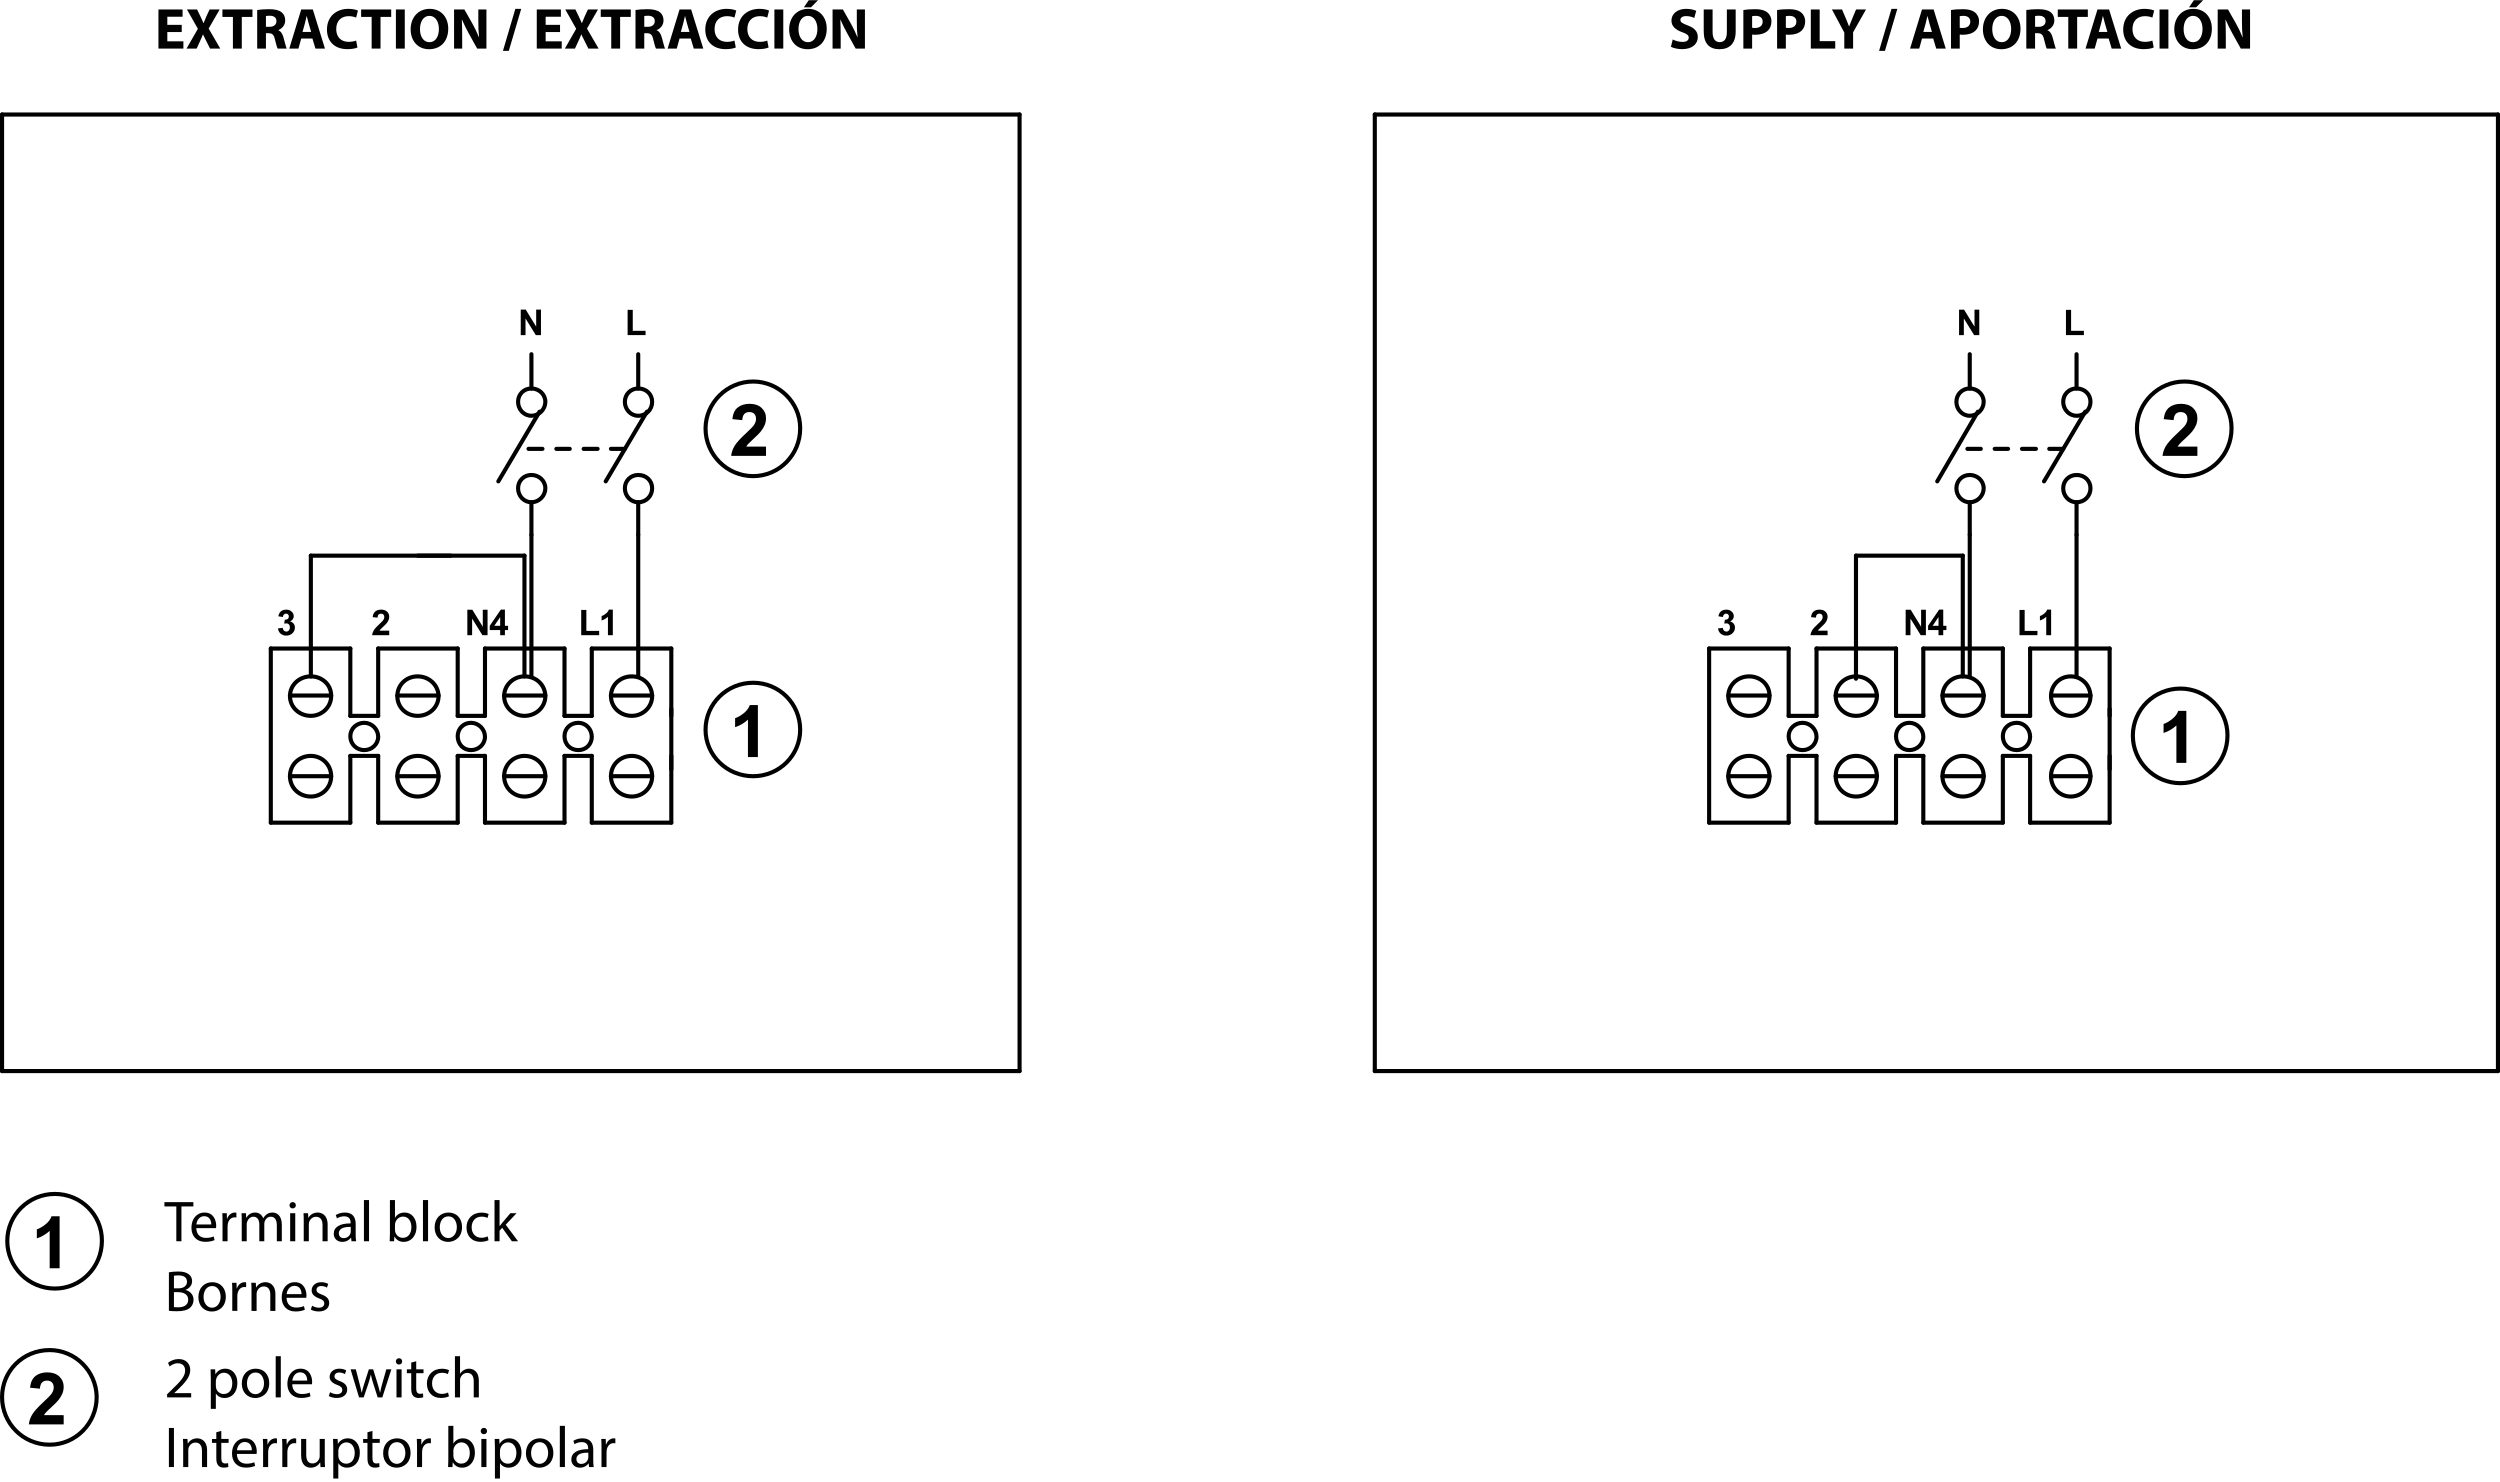 <?xml version="1.0" encoding="utf-8"?>
<!-- Generator: Adobe Illustrator 24.0.2, SVG Export Plug-In . SVG Version: 6.00 Build 0)  -->
<svg version="1.1" id="Capa_1" xmlns="http://www.w3.org/2000/svg" xmlns:xlink="http://www.w3.org/1999/xlink" x="0px" y="0px"
	 width="516.849px" height="306.295px" viewBox="0 0 516.849 306.295" enable-background="new 0 0 516.849 306.295"
	 xml:space="preserve">
<g>
	<path d="M129.753,69.279v-5.222h1.064v4.335h2.646v0.887H129.753z"/>
</g>
<g>
	<path d="M107.657,69.279v-5.265h1.035l2.157,3.516v-3.516h0.989v5.265h-1.068l-2.125-3.433v3.433H107.657z"/>
</g>
<line fill="none" stroke="#000000" stroke-width="0.849" stroke-linecap="round" stroke-linejoin="round" stroke-miterlimit="10" x1="108.425" y1="114.875" x2="86.345" y2="114.875"/>
<line fill="none" stroke="#000000" stroke-width="0.849" stroke-linecap="round" stroke-linejoin="round" stroke-miterlimit="10" x1="109.865" y1="110.555" x2="109.865" y2="139.835"/>
<line fill="none" stroke="#000000" stroke-width="0.849" stroke-linecap="round" stroke-linejoin="round" stroke-miterlimit="10" x1="108.425" y1="139.835" x2="108.425" y2="114.875"/>
<path fill="none" stroke="#000000" stroke-width="0.849" stroke-linecap="round" stroke-linejoin="round" stroke-miterlimit="10" d="
	M134.825,100.955c0-1.56-1.2-2.76-2.88-2.76c-1.56,0-2.76,1.2-2.76,2.76c0,1.56,1.2,2.88,2.76,2.88
	C133.625,103.835,134.825,102.515,134.825,100.955"/>
<line fill="none" stroke="#000000" stroke-width="0.849" stroke-linecap="round" stroke-linejoin="round" stroke-miterlimit="10" x1="131.945" y1="103.835" x2="131.945" y2="110.555"/>
<path fill="none" stroke="#000000" stroke-width="0.849" stroke-linecap="round" stroke-linejoin="round" stroke-miterlimit="10" d="
	M134.825,83.075c0-1.56-1.2-2.76-2.88-2.76c-1.56,0-2.76,1.2-2.76,2.76s1.2,2.88,2.76,2.88
	C133.625,85.955,134.825,84.635,134.825,83.075"/>
<line fill="none" stroke="#000000" stroke-width="0.849" stroke-linecap="round" stroke-linejoin="round" stroke-miterlimit="10" x1="133.745" y1="85.115" x2="125.225" y2="99.515"/>
<line fill="none" stroke="#000000" stroke-width="0.849" stroke-linecap="round" stroke-linejoin="round" stroke-miterlimit="10" x1="131.945" y1="80.315" x2="131.945" y2="73.235"/>
<line fill="none" stroke="#000000" stroke-width="0.849" stroke-linecap="round" stroke-linejoin="round" stroke-miterlimit="10" x1="129.185" y1="92.795" x2="126.305" y2="92.795"/>
<line fill="none" stroke="#000000" stroke-width="0.849" stroke-linecap="round" stroke-linejoin="round" stroke-miterlimit="10" x1="123.545" y1="92.795" x2="120.665" y2="92.795"/>
<line fill="none" stroke="#000000" stroke-width="0.849" stroke-linecap="round" stroke-linejoin="round" stroke-miterlimit="10" x1="117.785" y1="92.795" x2="115.025" y2="92.795"/>
<line fill="none" stroke="#000000" stroke-width="0.849" stroke-linecap="round" stroke-linejoin="round" stroke-miterlimit="10" x1="112.145" y1="92.795" x2="109.265" y2="92.795"/>
<path fill="none" stroke="#000000" stroke-width="0.849" stroke-linecap="round" stroke-linejoin="round" stroke-miterlimit="10" d="
	M112.745,100.955c0-1.56-1.32-2.76-2.88-2.76c-1.56,0-2.76,1.2-2.76,2.76c0,1.56,1.2,2.88,2.76,2.88
	C111.425,103.835,112.745,102.515,112.745,100.955"/>
<line fill="none" stroke="#000000" stroke-width="0.849" stroke-linecap="round" stroke-linejoin="round" stroke-miterlimit="10" x1="109.865" y1="103.835" x2="109.865" y2="110.555"/>
<path fill="none" stroke="#000000" stroke-width="0.849" stroke-linecap="round" stroke-linejoin="round" stroke-miterlimit="10" d="
	M112.745,83.075c0-1.56-1.32-2.76-2.88-2.76c-1.56,0-2.76,1.2-2.76,2.76s1.2,2.88,2.76,2.88
	C111.425,85.955,112.745,84.635,112.745,83.075"/>
<line fill="none" stroke="#000000" stroke-width="0.849" stroke-linecap="round" stroke-linejoin="round" stroke-miterlimit="10" x1="111.545" y1="85.115" x2="103.025" y2="99.515"/>
<line fill="none" stroke="#000000" stroke-width="0.849" stroke-linecap="round" stroke-linejoin="round" stroke-miterlimit="10" x1="109.865" y1="80.315" x2="109.865" y2="73.235"/>
<line fill="none" stroke="#000000" stroke-width="0.849" stroke-linecap="round" stroke-linejoin="round" stroke-miterlimit="10" x1="131.945" y1="110.555" x2="131.945" y2="139.835"/>
<g>
	<path d="M96.617,131.319v-5.265h1.035l2.157,3.516v-3.516h0.989v5.265H99.73l-2.125-3.433v3.433H96.617z"/>
	<path d="M103.408,131.319v-1.06h-2.157v-0.883l2.286-3.344h0.848v3.34h0.654v0.887h-0.654v1.06H103.408z M103.408,129.373v-1.799
		l-1.211,1.799H103.408z"/>
	<path d="M120.159,131.319v-5.222h1.064v4.335h2.646v0.887H120.159z"/>
	<path d="M126.694,131.319h-1.01v-3.803c-0.369,0.345-0.804,0.6-1.305,0.765v-0.915c0.263-0.087,0.55-0.25,0.859-0.49
		c0.309-0.241,0.521-0.521,0.636-0.843h0.82V131.319z"/>
</g>
<g>
	<path d="M57.467,129.922l0.978-0.119c0.031,0.249,0.115,0.439,0.252,0.571c0.136,0.132,0.302,0.197,0.496,0.197
		c0.208,0,0.384-0.079,0.526-0.237c0.143-0.157,0.214-0.37,0.214-0.639c0-0.254-0.068-0.455-0.205-0.604
		c-0.136-0.148-0.303-0.223-0.5-0.223c-0.129,0-0.284,0.025-0.464,0.075l0.112-0.822c0.273,0.008,0.481-0.052,0.625-0.178
		c0.144-0.125,0.215-0.292,0.215-0.501c0-0.177-0.053-0.318-0.158-0.423c-0.105-0.105-0.246-0.158-0.42-0.158
		c-0.172,0-0.32,0.06-0.442,0.18c-0.123,0.119-0.197,0.294-0.223,0.523l-0.931-0.157c0.065-0.318,0.163-0.573,0.293-0.764
		c0.131-0.19,0.313-0.34,0.546-0.448c0.234-0.109,0.496-0.164,0.786-0.164c0.496,0,0.894,0.158,1.193,0.475
		c0.247,0.258,0.37,0.551,0.37,0.876c0,0.462-0.253,0.831-0.758,1.105c0.302,0.065,0.543,0.21,0.724,0.435
		c0.181,0.226,0.271,0.497,0.271,0.815c0,0.462-0.169,0.855-0.507,1.182c-0.338,0.325-0.758,0.488-1.262,0.488
		c-0.477,0-0.872-0.137-1.186-0.411S57.517,130.365,57.467,129.922z"/>
	<path d="M80.468,130.381v0.938h-3.541c0.039-0.354,0.153-0.69,0.345-1.007c0.192-0.317,0.57-0.738,1.136-1.263
		c0.455-0.424,0.734-0.711,0.837-0.861c0.139-0.209,0.208-0.415,0.208-0.618c0-0.225-0.061-0.397-0.182-0.519
		s-0.288-0.182-0.501-0.182c-0.211,0-0.378,0.063-0.503,0.19c-0.125,0.127-0.196,0.338-0.215,0.632l-1.007-0.101
		c0.06-0.556,0.248-0.954,0.564-1.195c0.316-0.242,0.712-0.363,1.187-0.363c0.52,0,0.928,0.141,1.226,0.421
		c0.297,0.279,0.446,0.628,0.446,1.045c0,0.236-0.042,0.462-0.128,0.677c-0.085,0.214-0.22,0.438-0.404,0.673
		c-0.122,0.156-0.343,0.38-0.661,0.672c-0.319,0.292-0.521,0.485-0.606,0.581c-0.085,0.097-0.154,0.189-0.207,0.28H80.468z"/>
</g>
<line fill="none" stroke="#000000" stroke-width="0.849" stroke-linecap="round" stroke-linejoin="round" stroke-miterlimit="10" x1="64.265" y1="139.835" x2="64.265" y2="114.875"/>
<line fill="none" stroke="#000000" stroke-width="0.849" stroke-linecap="round" stroke-linejoin="round" stroke-miterlimit="10" x1="64.265" y1="114.875" x2="93.185" y2="114.875"/>
<line fill="none" stroke="#000000" stroke-width="0.849" stroke-linecap="round" stroke-linejoin="round" stroke-miterlimit="10" x1="138.785" y1="170.075" x2="122.345" y2="170.075"/>
<line fill="none" stroke="#000000" stroke-width="0.849" stroke-linecap="round" stroke-linejoin="round" stroke-miterlimit="10" x1="116.705" y1="170.075" x2="100.265" y2="170.075"/>
<line fill="none" stroke="#000000" stroke-width="0.849" stroke-linecap="round" stroke-linejoin="round" stroke-miterlimit="10" x1="94.625" y1="170.075" x2="78.185" y2="170.075"/>
<line fill="none" stroke="#000000" stroke-width="0.849" stroke-linecap="round" stroke-linejoin="round" stroke-miterlimit="10" x1="72.425" y1="170.075" x2="55.985" y2="170.075"/>
<line fill="none" stroke="#000000" stroke-width="0.849" stroke-linecap="round" stroke-linejoin="round" stroke-miterlimit="10" x1="55.985" y1="170.075" x2="55.985" y2="134.075"/>
<line fill="none" stroke="#000000" stroke-width="0.849" stroke-linecap="round" stroke-linejoin="round" stroke-miterlimit="10" x1="72.425" y1="134.075" x2="55.985" y2="134.075"/>
<line fill="none" stroke="#000000" stroke-width="0.849" stroke-linecap="round" stroke-linejoin="round" stroke-miterlimit="10" x1="78.185" y1="134.075" x2="94.625" y2="134.075"/>
<line fill="none" stroke="#000000" stroke-width="0.849" stroke-linecap="round" stroke-linejoin="round" stroke-miterlimit="10" x1="116.705" y1="134.075" x2="100.265" y2="134.075"/>
<line fill="none" stroke="#000000" stroke-width="0.849" stroke-linecap="round" stroke-linejoin="round" stroke-miterlimit="10" x1="122.345" y1="134.075" x2="138.785" y2="134.075"/>
<line fill="none" stroke="#000000" stroke-width="0.849" stroke-linecap="round" stroke-linejoin="round" stroke-miterlimit="10" x1="138.785" y1="134.075" x2="138.785" y2="147.995"/>
<line fill="none" stroke="#000000" stroke-width="0.849" stroke-linecap="round" stroke-linejoin="round" stroke-miterlimit="10" x1="138.785" y1="159.035" x2="138.785" y2="146.555"/>
<line fill="none" stroke="#000000" stroke-width="0.849" stroke-linecap="round" stroke-linejoin="round" stroke-miterlimit="10" x1="138.785" y1="170.075" x2="138.785" y2="156.275"/>
<line fill="none" stroke="#000000" stroke-width="0.849" stroke-linecap="round" stroke-linejoin="round" stroke-miterlimit="10" x1="122.345" y1="170.075" x2="122.345" y2="156.275"/>
<line fill="none" stroke="#000000" stroke-width="0.849" stroke-linecap="round" stroke-linejoin="round" stroke-miterlimit="10" x1="116.705" y1="156.275" x2="116.705" y2="170.075"/>
<line fill="none" stroke="#000000" stroke-width="0.849" stroke-linecap="round" stroke-linejoin="round" stroke-miterlimit="10" x1="100.265" y1="170.075" x2="100.265" y2="156.275"/>
<line fill="none" stroke="#000000" stroke-width="0.849" stroke-linecap="round" stroke-linejoin="round" stroke-miterlimit="10" x1="94.625" y1="170.075" x2="94.625" y2="156.275"/>
<line fill="none" stroke="#000000" stroke-width="0.849" stroke-linecap="round" stroke-linejoin="round" stroke-miterlimit="10" x1="78.185" y1="170.075" x2="78.185" y2="156.275"/>
<line fill="none" stroke="#000000" stroke-width="0.849" stroke-linecap="round" stroke-linejoin="round" stroke-miterlimit="10" x1="72.425" y1="156.275" x2="72.425" y2="170.075"/>
<line fill="none" stroke="#000000" stroke-width="0.849" stroke-linecap="round" stroke-linejoin="round" stroke-miterlimit="10" x1="72.425" y1="147.995" x2="72.425" y2="134.075"/>
<line fill="none" stroke="#000000" stroke-width="0.849" stroke-linecap="round" stroke-linejoin="round" stroke-miterlimit="10" x1="78.185" y1="134.075" x2="78.185" y2="147.995"/>
<line fill="none" stroke="#000000" stroke-width="0.849" stroke-linecap="round" stroke-linejoin="round" stroke-miterlimit="10" x1="94.625" y1="134.075" x2="94.625" y2="147.995"/>
<line fill="none" stroke="#000000" stroke-width="0.849" stroke-linecap="round" stroke-linejoin="round" stroke-miterlimit="10" x1="100.265" y1="134.075" x2="100.265" y2="147.995"/>
<line fill="none" stroke="#000000" stroke-width="0.849" stroke-linecap="round" stroke-linejoin="round" stroke-miterlimit="10" x1="116.705" y1="147.995" x2="116.705" y2="134.075"/>
<line fill="none" stroke="#000000" stroke-width="0.849" stroke-linecap="round" stroke-linejoin="round" stroke-miterlimit="10" x1="122.345" y1="134.075" x2="122.345" y2="147.995"/>
<path fill="none" stroke="#000000" stroke-width="0.849" stroke-linecap="round" stroke-linejoin="round" stroke-miterlimit="10" d="
	M134.825,143.795c-0.12-2.28-1.92-3.96-4.2-3.96c-2.4,0-4.32,1.8-4.32,4.08s1.92,4.08,4.32,4.08c2.28,0,4.2-1.8,4.2-4.08
	C134.825,143.795,134.825,143.795,134.825,143.795"/>
<line fill="none" stroke="#000000" stroke-width="0.849" stroke-linecap="round" stroke-linejoin="round" stroke-miterlimit="10" x1="134.825" y1="143.795" x2="126.305" y2="143.795"/>
<path fill="none" stroke="#000000" stroke-width="0.849" stroke-linecap="round" stroke-linejoin="round" stroke-miterlimit="10" d="
	M134.825,160.475c0-2.4-1.92-4.2-4.2-4.2c-2.4,0-4.32,1.8-4.32,4.2s1.92,4.2,4.32,4.2
	C132.905,164.675,134.825,162.875,134.825,160.475"/>
<line fill="none" stroke="#000000" stroke-width="0.849" stroke-linecap="round" stroke-linejoin="round" stroke-miterlimit="10" x1="134.825" y1="160.475" x2="126.305" y2="160.475"/>
<path fill="none" stroke="#000000" stroke-width="0.849" stroke-linecap="round" stroke-linejoin="round" stroke-miterlimit="10" d="
	M112.745,160.475c0-2.4-1.92-4.2-4.32-4.2c-2.28,0-4.2,1.8-4.2,4.2s1.92,4.2,4.2,4.2
	C110.825,164.675,112.745,162.875,112.745,160.475"/>
<line fill="none" stroke="#000000" stroke-width="0.849" stroke-linecap="round" stroke-linejoin="round" stroke-miterlimit="10" x1="112.745" y1="160.475" x2="104.225" y2="160.475"/>
<path fill="none" stroke="#000000" stroke-width="0.849" stroke-linecap="round" stroke-linejoin="round" stroke-miterlimit="10" d="
	M112.745,143.795c-0.12-2.28-1.92-3.96-4.32-3.96c-2.28,0-4.2,1.8-4.2,4.08s1.92,4.08,4.2,4.08c2.4,0,4.32-1.8,4.32-4.08
	C112.745,143.795,112.745,143.795,112.745,143.795"/>
<line fill="none" stroke="#000000" stroke-width="0.849" stroke-linecap="round" stroke-linejoin="round" stroke-miterlimit="10" x1="112.745" y1="143.795" x2="104.225" y2="143.795"/>
<path fill="none" stroke="#000000" stroke-width="0.849" stroke-linecap="round" stroke-linejoin="round" stroke-miterlimit="10" d="
	M90.665,143.795c-0.12-2.28-2.04-3.96-4.32-3.96c-2.4,0-4.2,1.8-4.2,4.08s1.8,4.08,4.2,4.08c2.4,0,4.32-1.8,4.32-4.08
	C90.665,143.795,90.665,143.795,90.665,143.795"/>
<line fill="none" stroke="#000000" stroke-width="0.849" stroke-linecap="round" stroke-linejoin="round" stroke-miterlimit="10" x1="90.665" y1="143.795" x2="82.145" y2="143.795"/>
<path fill="none" stroke="#000000" stroke-width="0.849" stroke-linecap="round" stroke-linejoin="round" stroke-miterlimit="10" d="
	M90.665,160.475c0-2.4-1.92-4.2-4.32-4.2c-2.4,0-4.2,1.8-4.2,4.2s1.8,4.2,4.2,4.2C88.745,164.675,90.665,162.875,90.665,160.475"/>
<line fill="none" stroke="#000000" stroke-width="0.849" stroke-linecap="round" stroke-linejoin="round" stroke-miterlimit="10" x1="90.665" y1="160.475" x2="82.145" y2="160.475"/>
<path fill="none" stroke="#000000" stroke-width="0.849" stroke-linecap="round" stroke-linejoin="round" stroke-miterlimit="10" d="
	M68.465,160.475c0-2.4-1.92-4.2-4.2-4.2c-2.4,0-4.32,1.8-4.32,4.2s1.92,4.2,4.32,4.2C66.545,164.675,68.465,162.875,68.465,160.475"
	/>
<line fill="none" stroke="#000000" stroke-width="0.849" stroke-linecap="round" stroke-linejoin="round" stroke-miterlimit="10" x1="68.465" y1="160.475" x2="59.945" y2="160.475"/>
<path fill="none" stroke="#000000" stroke-width="0.849" stroke-linecap="round" stroke-linejoin="round" stroke-miterlimit="10" d="
	M68.465,143.795c0-2.28-1.92-3.96-4.2-3.96c-2.4,0-4.32,1.8-4.32,4.08s1.92,4.08,4.32,4.08c2.28,0,4.2-1.8,4.2-4.08
	C68.465,143.795,68.465,143.795,68.465,143.795"/>
<line fill="none" stroke="#000000" stroke-width="0.849" stroke-linecap="round" stroke-linejoin="round" stroke-miterlimit="10" x1="68.465" y1="143.795" x2="59.945" y2="143.795"/>
<path fill="none" stroke="#000000" stroke-width="0.849" stroke-linecap="round" stroke-linejoin="round" stroke-miterlimit="10" d="
	M78.185,152.315c0-1.56-1.32-2.88-2.88-2.88s-2.88,1.2-2.88,2.76c0,1.68,1.32,2.88,2.88,2.88S78.185,153.875,78.185,152.315"/>
<path fill="none" stroke="#000000" stroke-width="0.849" stroke-linecap="round" stroke-linejoin="round" stroke-miterlimit="10" d="
	M100.265,152.315c0-1.56-1.32-2.88-2.88-2.88c-1.56,0-2.76,1.2-2.76,2.76c0,1.68,1.2,2.88,2.76,2.88
	C98.945,155.075,100.265,153.875,100.265,152.315"/>
<path fill="none" stroke="#000000" stroke-width="0.849" stroke-linecap="round" stroke-linejoin="round" stroke-miterlimit="10" d="
	M122.345,152.315c0-1.56-1.2-2.88-2.76-2.88c-1.68,0-2.88,1.2-2.88,2.76c0,1.68,1.2,2.88,2.88,2.88
	C121.145,155.075,122.345,153.875,122.345,152.315"/>
<line fill="none" stroke="#000000" stroke-width="0.849" stroke-linecap="round" stroke-linejoin="round" stroke-miterlimit="10" x1="122.345" y1="156.275" x2="116.705" y2="156.275"/>
<line fill="none" stroke="#000000" stroke-width="0.849" stroke-linecap="round" stroke-linejoin="round" stroke-miterlimit="10" x1="122.345" y1="147.995" x2="116.705" y2="147.995"/>
<line fill="none" stroke="#000000" stroke-width="0.849" stroke-linecap="round" stroke-linejoin="round" stroke-miterlimit="10" x1="100.265" y1="156.275" x2="94.625" y2="156.275"/>
<line fill="none" stroke="#000000" stroke-width="0.849" stroke-linecap="round" stroke-linejoin="round" stroke-miterlimit="10" x1="100.265" y1="147.995" x2="94.625" y2="147.995"/>
<line fill="none" stroke="#000000" stroke-width="0.849" stroke-linecap="round" stroke-linejoin="round" stroke-miterlimit="10" x1="78.185" y1="156.275" x2="72.425" y2="156.275"/>
<line fill="none" stroke="#000000" stroke-width="0.849" stroke-linecap="round" stroke-linejoin="round" stroke-miterlimit="10" x1="78.185" y1="147.995" x2="72.425" y2="147.995"/>
<g>
	<path d="M377.833,130.382v0.937h-3.541c0.039-0.354,0.153-0.69,0.346-1.007c0.191-0.317,0.57-0.738,1.136-1.262
		c0.455-0.424,0.734-0.711,0.838-0.862c0.139-0.208,0.208-0.414,0.208-0.618c0-0.225-0.061-0.398-0.182-0.519
		c-0.121-0.121-0.288-0.182-0.501-0.182c-0.211,0-0.379,0.063-0.504,0.19c-0.124,0.127-0.196,0.337-0.215,0.632l-1.007-0.101
		c0.06-0.555,0.248-0.954,0.564-1.196c0.316-0.242,0.712-0.362,1.187-0.362c0.52,0,0.928,0.14,1.226,0.42
		c0.297,0.28,0.445,0.628,0.445,1.045c0,0.237-0.042,0.463-0.128,0.677c-0.085,0.214-0.22,0.439-0.404,0.673
		c-0.122,0.156-0.343,0.379-0.661,0.672c-0.318,0.292-0.521,0.486-0.605,0.582s-0.154,0.189-0.207,0.28H377.833z"/>
</g>
<g>
	<path d="M355.186,129.922l0.978-0.118c0.031,0.249,0.115,0.439,0.252,0.571s0.302,0.197,0.496,0.197
		c0.208,0,0.384-0.079,0.526-0.237s0.214-0.371,0.214-0.639c0-0.254-0.068-0.455-0.205-0.604c-0.136-0.148-0.303-0.223-0.499-0.223
		c-0.13,0-0.284,0.025-0.464,0.076l0.111-0.822c0.273,0.007,0.481-0.052,0.626-0.178c0.144-0.126,0.215-0.293,0.215-0.501
		c0-0.177-0.053-0.318-0.158-0.424s-0.245-0.158-0.42-0.158c-0.173,0-0.32,0.06-0.442,0.18s-0.196,0.294-0.223,0.524l-0.932-0.158
		c0.065-0.318,0.163-0.573,0.293-0.763c0.131-0.19,0.313-0.34,0.547-0.449s0.495-0.163,0.785-0.163c0.496,0,0.895,0.158,1.193,0.474
		c0.247,0.259,0.37,0.551,0.37,0.876c0,0.462-0.253,0.831-0.758,1.106c0.302,0.064,0.543,0.209,0.724,0.435
		c0.182,0.225,0.271,0.497,0.271,0.815c0,0.462-0.169,0.856-0.507,1.182s-0.758,0.488-1.262,0.488c-0.477,0-0.872-0.137-1.186-0.411
		C355.418,130.724,355.237,130.365,355.186,129.922z"/>
	<path d="M417.513,131.319v-5.221h1.063v4.334h2.646v0.887H417.513z"/>
	<path d="M424.048,131.319h-1.011v-3.803c-0.368,0.345-0.804,0.6-1.305,0.765v-0.916c0.264-0.086,0.55-0.25,0.859-0.49
		s0.521-0.521,0.637-0.842h0.819V131.319z"/>
</g>
<g>
	<path d="M393.976,131.319v-5.264h1.035l2.157,3.516v-3.516h0.988v5.264h-1.067l-2.125-3.433v3.433H393.976z"/>
	<path d="M400.767,131.319v-1.059h-2.156v-0.884l2.286-3.343h0.848v3.339h0.654v0.887h-0.654v1.059H400.767z M400.767,129.373
		v-1.799l-1.211,1.799H400.767z"/>
</g>
<line fill="none" stroke="#000000" stroke-width="0.849" stroke-linecap="round" stroke-linejoin="round" stroke-miterlimit="10" x1="436.145" y1="170.075" x2="419.705" y2="170.075"/>
<line fill="none" stroke="#000000" stroke-width="0.849" stroke-linecap="round" stroke-linejoin="round" stroke-miterlimit="10" x1="414.065" y1="170.075" x2="397.625" y2="170.075"/>
<line fill="none" stroke="#000000" stroke-width="0.849" stroke-linecap="round" stroke-linejoin="round" stroke-miterlimit="10" x1="391.985" y1="170.075" x2="375.545" y2="170.075"/>
<line fill="none" stroke="#000000" stroke-width="0.849" stroke-linecap="round" stroke-linejoin="round" stroke-miterlimit="10" x1="369.785" y1="170.075" x2="353.345" y2="170.075"/>
<line fill="none" stroke="#000000" stroke-width="0.849" stroke-linecap="round" stroke-linejoin="round" stroke-miterlimit="10" x1="353.345" y1="170.075" x2="353.345" y2="134.075"/>
<line fill="none" stroke="#000000" stroke-width="0.849" stroke-linecap="round" stroke-linejoin="round" stroke-miterlimit="10" x1="369.785" y1="134.075" x2="353.345" y2="134.075"/>
<line fill="none" stroke="#000000" stroke-width="0.849" stroke-linecap="round" stroke-linejoin="round" stroke-miterlimit="10" x1="375.545" y1="134.075" x2="391.985" y2="134.075"/>
<line fill="none" stroke="#000000" stroke-width="0.849" stroke-linecap="round" stroke-linejoin="round" stroke-miterlimit="10" x1="414.065" y1="134.075" x2="397.625" y2="134.075"/>
<line fill="none" stroke="#000000" stroke-width="0.849" stroke-linecap="round" stroke-linejoin="round" stroke-miterlimit="10" x1="419.705" y1="134.075" x2="436.145" y2="134.075"/>
<line fill="none" stroke="#000000" stroke-width="0.849" stroke-linecap="round" stroke-linejoin="round" stroke-miterlimit="10" x1="436.145" y1="134.075" x2="436.145" y2="147.995"/>
<line fill="none" stroke="#000000" stroke-width="0.849" stroke-linecap="round" stroke-linejoin="round" stroke-miterlimit="10" x1="436.145" y1="159.035" x2="436.145" y2="146.555"/>
<line fill="none" stroke="#000000" stroke-width="0.849" stroke-linecap="round" stroke-linejoin="round" stroke-miterlimit="10" x1="436.145" y1="170.075" x2="436.145" y2="156.275"/>
<line fill="none" stroke="#000000" stroke-width="0.849" stroke-linecap="round" stroke-linejoin="round" stroke-miterlimit="10" x1="419.705" y1="170.075" x2="419.705" y2="156.275"/>
<line fill="none" stroke="#000000" stroke-width="0.849" stroke-linecap="round" stroke-linejoin="round" stroke-miterlimit="10" x1="414.065" y1="156.275" x2="414.065" y2="170.075"/>
<line fill="none" stroke="#000000" stroke-width="0.849" stroke-linecap="round" stroke-linejoin="round" stroke-miterlimit="10" x1="397.625" y1="170.075" x2="397.625" y2="156.275"/>
<line fill="none" stroke="#000000" stroke-width="0.849" stroke-linecap="round" stroke-linejoin="round" stroke-miterlimit="10" x1="391.985" y1="170.075" x2="391.985" y2="156.275"/>
<line fill="none" stroke="#000000" stroke-width="0.849" stroke-linecap="round" stroke-linejoin="round" stroke-miterlimit="10" x1="375.545" y1="170.075" x2="375.545" y2="156.275"/>
<line fill="none" stroke="#000000" stroke-width="0.849" stroke-linecap="round" stroke-linejoin="round" stroke-miterlimit="10" x1="369.785" y1="156.275" x2="369.785" y2="170.075"/>
<line fill="none" stroke="#000000" stroke-width="0.849" stroke-linecap="round" stroke-linejoin="round" stroke-miterlimit="10" x1="369.785" y1="147.995" x2="369.785" y2="134.075"/>
<line fill="none" stroke="#000000" stroke-width="0.849" stroke-linecap="round" stroke-linejoin="round" stroke-miterlimit="10" x1="375.545" y1="134.075" x2="375.545" y2="147.995"/>
<line fill="none" stroke="#000000" stroke-width="0.849" stroke-linecap="round" stroke-linejoin="round" stroke-miterlimit="10" x1="391.985" y1="134.075" x2="391.985" y2="147.995"/>
<line fill="none" stroke="#000000" stroke-width="0.849" stroke-linecap="round" stroke-linejoin="round" stroke-miterlimit="10" x1="397.625" y1="134.075" x2="397.625" y2="147.995"/>
<line fill="none" stroke="#000000" stroke-width="0.849" stroke-linecap="round" stroke-linejoin="round" stroke-miterlimit="10" x1="414.065" y1="147.995" x2="414.065" y2="134.075"/>
<line fill="none" stroke="#000000" stroke-width="0.849" stroke-linecap="round" stroke-linejoin="round" stroke-miterlimit="10" x1="419.705" y1="134.075" x2="419.705" y2="147.995"/>
<path fill="none" stroke="#000000" stroke-width="0.849" stroke-linecap="round" stroke-linejoin="round" stroke-miterlimit="10" d="
	M432.185,143.795c-0.12-2.28-1.92-3.96-4.08-3.96c-2.28,0-4.08,1.8-4.08,4.08s1.8,4.08,4.08,4.08c2.28,0,4.08-1.8,4.08-4.08
	C432.185,143.795,432.185,143.795,432.185,143.795"/>
<line fill="none" stroke="#000000" stroke-width="0.849" stroke-linecap="round" stroke-linejoin="round" stroke-miterlimit="10" x1="432.185" y1="143.795" x2="424.025" y2="143.795"/>
<path fill="none" stroke="#000000" stroke-width="0.849" stroke-linecap="round" stroke-linejoin="round" stroke-miterlimit="10" d="
	M432.185,160.475c0-2.4-1.8-4.2-4.08-4.2c-2.28,0-4.08,1.8-4.08,4.2s1.8,4.2,4.08,4.2
	C430.385,164.675,432.185,162.875,432.185,160.475"/>
<line fill="none" stroke="#000000" stroke-width="0.849" stroke-linecap="round" stroke-linejoin="round" stroke-miterlimit="10" x1="432.185" y1="160.475" x2="424.025" y2="160.475"/>
<path fill="none" stroke="#000000" stroke-width="0.849" stroke-linecap="round" stroke-linejoin="round" stroke-miterlimit="10" d="
	M410.105,160.475c0-2.4-1.92-4.2-4.32-4.2c-2.28,0-4.2,1.8-4.2,4.2s1.92,4.2,4.2,4.2
	C408.185,164.675,410.105,162.875,410.105,160.475"/>
<line fill="none" stroke="#000000" stroke-width="0.849" stroke-linecap="round" stroke-linejoin="round" stroke-miterlimit="10" x1="410.105" y1="160.475" x2="401.585" y2="160.475"/>
<path fill="none" stroke="#000000" stroke-width="0.849" stroke-linecap="round" stroke-linejoin="round" stroke-miterlimit="10" d="
	M410.105,143.795c-0.12-2.28-1.92-3.96-4.32-3.96c-2.28,0-4.2,1.8-4.2,4.08s1.92,4.08,4.2,4.08c2.4,0,4.32-1.8,4.32-4.08
	C410.105,143.795,410.105,143.795,410.105,143.795"/>
<line fill="none" stroke="#000000" stroke-width="0.849" stroke-linecap="round" stroke-linejoin="round" stroke-miterlimit="10" x1="410.105" y1="143.795" x2="401.585" y2="143.795"/>
<path fill="none" stroke="#000000" stroke-width="0.849" stroke-linecap="round" stroke-linejoin="round" stroke-miterlimit="10" d="
	M388.025,143.795c-0.12-2.28-2.04-3.96-4.32-3.96c-2.28,0-4.2,1.8-4.2,4.08s1.92,4.08,4.2,4.08c2.4,0,4.32-1.8,4.32-4.08
	C388.025,143.795,388.025,143.795,388.025,143.795"/>
<line fill="none" stroke="#000000" stroke-width="0.849" stroke-linecap="round" stroke-linejoin="round" stroke-miterlimit="10" x1="388.025" y1="143.795" x2="379.505" y2="143.795"/>
<path fill="none" stroke="#000000" stroke-width="0.849" stroke-linecap="round" stroke-linejoin="round" stroke-miterlimit="10" d="
	M388.025,160.475c0-2.4-1.92-4.2-4.32-4.2c-2.28,0-4.2,1.8-4.2,4.2s1.92,4.2,4.2,4.2
	C386.105,164.675,388.025,162.875,388.025,160.475"/>
<line fill="none" stroke="#000000" stroke-width="0.849" stroke-linecap="round" stroke-linejoin="round" stroke-miterlimit="10" x1="388.025" y1="160.475" x2="379.505" y2="160.475"/>
<path fill="none" stroke="#000000" stroke-width="0.849" stroke-linecap="round" stroke-linejoin="round" stroke-miterlimit="10" d="
	M365.825,160.475c0-2.4-1.92-4.2-4.2-4.2c-2.4,0-4.32,1.8-4.32,4.2s1.92,4.2,4.32,4.2S365.825,162.875,365.825,160.475"/>
<line fill="none" stroke="#000000" stroke-width="0.849" stroke-linecap="round" stroke-linejoin="round" stroke-miterlimit="10" x1="365.825" y1="160.475" x2="357.305" y2="160.475"/>
<path fill="none" stroke="#000000" stroke-width="0.849" stroke-linecap="round" stroke-linejoin="round" stroke-miterlimit="10" d="
	M365.825,143.795c0-2.28-1.92-3.96-4.2-3.96c-2.4,0-4.32,1.8-4.32,4.08s1.92,4.08,4.32,4.08s4.2-1.8,4.2-4.08
	C365.825,143.795,365.825,143.795,365.825,143.795"/>
<line fill="none" stroke="#000000" stroke-width="0.849" stroke-linecap="round" stroke-linejoin="round" stroke-miterlimit="10" x1="365.825" y1="143.795" x2="357.305" y2="143.795"/>
<path fill="none" stroke="#000000" stroke-width="0.849" stroke-linecap="round" stroke-linejoin="round" stroke-miterlimit="10" d="
	M375.545,152.315c0-1.56-1.32-2.88-2.88-2.88s-2.88,1.2-2.88,2.76c0,1.68,1.32,2.88,2.88,2.88S375.545,153.875,375.545,152.315"/>
<path fill="none" stroke="#000000" stroke-width="0.849" stroke-linecap="round" stroke-linejoin="round" stroke-miterlimit="10" d="
	M397.625,152.315c0-1.56-1.32-2.88-2.88-2.88s-2.76,1.2-2.76,2.76c0,1.68,1.2,2.88,2.76,2.88S397.625,153.875,397.625,152.315"/>
<path fill="none" stroke="#000000" stroke-width="0.849" stroke-linecap="round" stroke-linejoin="round" stroke-miterlimit="10" d="
	M419.705,152.315c0-1.56-1.2-2.88-2.76-2.88c-1.68,0-2.88,1.2-2.88,2.76c0,1.68,1.2,2.88,2.88,2.88
	C418.505,155.075,419.705,153.875,419.705,152.315"/>
<line fill="none" stroke="#000000" stroke-width="0.849" stroke-linecap="round" stroke-linejoin="round" stroke-miterlimit="10" x1="419.705" y1="156.275" x2="414.065" y2="156.275"/>
<line fill="none" stroke="#000000" stroke-width="0.849" stroke-linecap="round" stroke-linejoin="round" stroke-miterlimit="10" x1="419.705" y1="147.995" x2="414.065" y2="147.995"/>
<line fill="none" stroke="#000000" stroke-width="0.849" stroke-linecap="round" stroke-linejoin="round" stroke-miterlimit="10" x1="397.625" y1="156.275" x2="391.985" y2="156.275"/>
<line fill="none" stroke="#000000" stroke-width="0.849" stroke-linecap="round" stroke-linejoin="round" stroke-miterlimit="10" x1="397.625" y1="147.995" x2="391.985" y2="147.995"/>
<line fill="none" stroke="#000000" stroke-width="0.849" stroke-linecap="round" stroke-linejoin="round" stroke-miterlimit="10" x1="375.545" y1="156.275" x2="369.785" y2="156.275"/>
<line fill="none" stroke="#000000" stroke-width="0.849" stroke-linecap="round" stroke-linejoin="round" stroke-miterlimit="10" x1="375.545" y1="147.995" x2="369.785" y2="147.995"/>
<line fill="none" stroke="#000000" stroke-width="0.849" stroke-linecap="round" stroke-linejoin="round" stroke-miterlimit="10" x1="429.305" y1="110.555" x2="429.305" y2="139.835"/>
<path fill="none" stroke="#000000" stroke-width="0.849" stroke-linecap="round" stroke-linejoin="round" stroke-miterlimit="10" d="
	M432.185,100.955c0-1.56-1.2-2.76-2.88-2.76c-1.56,0-2.76,1.2-2.76,2.76c0,1.56,1.2,2.88,2.76,2.88
	C430.985,103.835,432.185,102.515,432.185,100.955"/>
<line fill="none" stroke="#000000" stroke-width="0.849" stroke-linecap="round" stroke-linejoin="round" stroke-miterlimit="10" x1="429.305" y1="103.835" x2="429.305" y2="110.555"/>
<path fill="none" stroke="#000000" stroke-width="0.849" stroke-linecap="round" stroke-linejoin="round" stroke-miterlimit="10" d="
	M432.185,83.075c0-1.56-1.2-2.76-2.88-2.76c-1.56,0-2.76,1.2-2.76,2.76c0,1.56,1.2,2.88,2.76,2.88
	C430.985,85.955,432.185,84.635,432.185,83.075"/>
<line fill="none" stroke="#000000" stroke-width="0.849" stroke-linecap="round" stroke-linejoin="round" stroke-miterlimit="10" x1="431.105" y1="85.115" x2="422.585" y2="99.515"/>
<line fill="none" stroke="#000000" stroke-width="0.849" stroke-linecap="round" stroke-linejoin="round" stroke-miterlimit="10" x1="429.305" y1="80.315" x2="429.305" y2="73.235"/>
<line fill="none" stroke="#000000" stroke-width="0.849" stroke-linecap="round" stroke-linejoin="round" stroke-miterlimit="10" x1="426.545" y1="92.795" x2="423.665" y2="92.795"/>
<line fill="none" stroke="#000000" stroke-width="0.849" stroke-linecap="round" stroke-linejoin="round" stroke-miterlimit="10" x1="420.905" y1="92.795" x2="418.025" y2="92.795"/>
<line fill="none" stroke="#000000" stroke-width="0.849" stroke-linecap="round" stroke-linejoin="round" stroke-miterlimit="10" x1="415.145" y1="92.795" x2="412.385" y2="92.795"/>
<line fill="none" stroke="#000000" stroke-width="0.849" stroke-linecap="round" stroke-linejoin="round" stroke-miterlimit="10" x1="409.505" y1="92.795" x2="406.745" y2="92.795"/>
<path fill="none" stroke="#000000" stroke-width="0.849" stroke-linecap="round" stroke-linejoin="round" stroke-miterlimit="10" d="
	M410.105,100.955c0-1.56-1.32-2.76-2.88-2.76s-2.76,1.2-2.76,2.76c0,1.56,1.2,2.88,2.76,2.88S410.105,102.515,410.105,100.955"/>
<line fill="none" stroke="#000000" stroke-width="0.849" stroke-linecap="round" stroke-linejoin="round" stroke-miterlimit="10" x1="407.225" y1="103.835" x2="407.225" y2="110.555"/>
<path fill="none" stroke="#000000" stroke-width="0.849" stroke-linecap="round" stroke-linejoin="round" stroke-miterlimit="10" d="
	M410.105,83.075c0-1.56-1.32-2.76-2.88-2.76s-2.76,1.2-2.76,2.76s1.2,2.88,2.76,2.88S410.105,84.635,410.105,83.075"/>
<line fill="none" stroke="#000000" stroke-width="0.849" stroke-linecap="round" stroke-linejoin="round" stroke-miterlimit="10" x1="408.905" y1="85.115" x2="400.505" y2="99.515"/>
<line fill="none" stroke="#000000" stroke-width="0.849" stroke-linecap="round" stroke-linejoin="round" stroke-miterlimit="10" x1="407.225" y1="80.315" x2="407.225" y2="73.235"/>
<line fill="none" stroke="#000000" stroke-width="0.849" stroke-linecap="round" stroke-linejoin="round" stroke-miterlimit="10" x1="405.785" y1="139.835" x2="405.785" y2="114.875"/>
<line fill="none" stroke="#000000" stroke-width="0.849" stroke-linecap="round" stroke-linejoin="round" stroke-miterlimit="10" x1="407.225" y1="110.555" x2="407.225" y2="139.835"/>
<line fill="none" stroke="#000000" stroke-width="0.849" stroke-linecap="round" stroke-linejoin="round" stroke-miterlimit="10" x1="405.785" y1="114.875" x2="383.705" y2="114.875"/>
<line fill="none" stroke="#000000" stroke-width="0.849" stroke-linecap="round" stroke-linejoin="round" stroke-miterlimit="10" x1="383.705" y1="114.875" x2="383.705" y2="140.315"/>
<g>
	<path d="M405.016,69.279v-5.264h1.035l2.157,3.516v-3.516h0.988v5.264h-1.067l-2.125-3.433v3.433H405.016z"/>
	<path d="M427.114,69.279v-5.221h1.063v4.334h2.646v0.887H427.114z"/>
</g>
<line fill="none" stroke="#000000" stroke-width="0.849" stroke-linecap="round" stroke-linejoin="round" stroke-miterlimit="10" x1="0.425" y1="23.675" x2="210.785" y2="23.675"/>
<line fill="none" stroke="#000000" stroke-width="0.849" stroke-linecap="round" stroke-linejoin="round" stroke-miterlimit="10" x1="0.425" y1="23.675" x2="0.425" y2="221.435"/>
<line fill="none" stroke="#000000" stroke-width="0.849" stroke-linecap="round" stroke-linejoin="round" stroke-miterlimit="10" x1="210.785" y1="23.675" x2="210.785" y2="221.435"/>
<line fill="none" stroke="#000000" stroke-width="0.849" stroke-linecap="round" stroke-linejoin="round" stroke-miterlimit="10" x1="0.425" y1="221.435" x2="210.785" y2="221.435"/>
<line fill="none" stroke="#000000" stroke-width="0.849" stroke-linecap="round" stroke-linejoin="round" stroke-miterlimit="10" x1="284.225" y1="23.675" x2="516.425" y2="23.675"/>
<line fill="none" stroke="#000000" stroke-width="0.849" stroke-linecap="round" stroke-linejoin="round" stroke-miterlimit="10" x1="284.225" y1="23.675" x2="284.225" y2="221.435"/>
<line fill="none" stroke="#000000" stroke-width="0.849" stroke-linecap="round" stroke-linejoin="round" stroke-miterlimit="10" x1="516.425" y1="23.675" x2="516.425" y2="221.435"/>
<line fill="none" stroke="#000000" stroke-width="0.849" stroke-linecap="round" stroke-linejoin="round" stroke-miterlimit="10" x1="284.225" y1="221.435" x2="516.425" y2="221.435"/>
<path fill="none" stroke="#000000" stroke-width="0.849" stroke-linecap="round" stroke-linejoin="round" stroke-miterlimit="10" d="
	M165.425,88.475c0-5.28-4.44-9.6-9.72-9.6c-5.4,0-9.84,4.44-9.84,9.72c0,5.4,4.44,9.84,9.84,9.84s9.72-4.44,9.72-9.84
	C165.425,88.595,165.425,88.595,165.425,88.475"/>
<g>
	<path d="M158.366,92.333v1.907h-7.204c0.078-0.721,0.312-1.404,0.702-2.049c0.39-0.646,1.16-1.502,2.311-2.568
		c0.926-0.862,1.494-1.446,1.704-1.753c0.283-0.424,0.424-0.843,0.424-1.257c0-0.458-0.123-0.81-0.369-1.056
		c-0.247-0.246-0.586-0.369-1.021-0.369c-0.429,0-0.77,0.129-1.024,0.387c-0.253,0.259-0.399,0.688-0.438,1.286l-2.048-0.204
		c0.122-1.13,0.505-1.941,1.148-2.434c0.644-0.491,1.448-0.737,2.413-0.737c1.058,0,1.889,0.285,2.494,0.854
		c0.604,0.57,0.907,1.278,0.907,2.126c0,0.482-0.087,0.941-0.26,1.377c-0.173,0.437-0.447,0.893-0.823,1.37
		c-0.249,0.316-0.697,0.772-1.346,1.366c-0.648,0.595-1.059,0.989-1.232,1.184c-0.173,0.194-0.313,0.385-0.42,0.569H158.366z"/>
</g>
<path fill="none" stroke="#000000" stroke-width="0.849" stroke-linecap="round" stroke-linejoin="round" stroke-miterlimit="10" d="
	M461.345,88.475c0-5.28-4.44-9.6-9.72-9.6c-5.4,0-9.84,4.44-9.84,9.72c0,5.4,4.44,9.84,9.84,9.84c5.4,0,9.72-4.44,9.72-9.84
	C461.345,88.595,461.345,88.595,461.345,88.475"/>
<g>
	<path d="M454.286,92.333v1.907h-7.203c0.077-0.721,0.312-1.404,0.702-2.049c0.39-0.645,1.16-1.501,2.311-2.568
		c0.927-0.862,1.494-1.447,1.704-1.753c0.282-0.424,0.424-0.843,0.424-1.256c0-0.458-0.123-0.81-0.369-1.056
		c-0.246-0.246-0.586-0.369-1.021-0.369c-0.429,0-0.77,0.129-1.023,0.387s-0.399,0.687-0.438,1.286l-2.048-0.205
		c0.122-1.13,0.505-1.94,1.148-2.433c0.644-0.492,1.447-0.738,2.413-0.738c1.058,0,1.889,0.285,2.493,0.854s0.907,1.279,0.907,2.126
		c0,0.482-0.087,0.941-0.26,1.377c-0.173,0.436-0.447,0.893-0.822,1.37c-0.249,0.317-0.697,0.772-1.346,1.366
		s-1.06,0.989-1.232,1.184s-0.313,0.385-0.421,0.57H454.286z"/>
</g>
<path fill="none" stroke="#000000" stroke-width="0.849" stroke-linecap="round" stroke-linejoin="round" stroke-miterlimit="10" d="
	M19.985,288.715c-0.12-5.28-4.44-9.6-9.72-9.6c-5.52,0-9.84,4.32-9.84,9.72c0,5.4,4.32,9.84,9.84,9.84c5.4,0,9.72-4.44,9.72-9.84
	C19.985,288.835,19.985,288.835,19.985,288.715"/>
<g>
	<path d="M13.165,292.572v1.907H5.962c0.078-0.721,0.312-1.404,0.702-2.049c0.39-0.646,1.16-1.502,2.311-2.568
		c0.927-0.862,1.494-1.446,1.704-1.753c0.283-0.424,0.425-0.843,0.425-1.257c0-0.458-0.124-0.81-0.37-1.056s-0.586-0.369-1.02-0.369
		c-0.43,0-0.771,0.129-1.024,0.387c-0.253,0.259-0.399,0.688-0.438,1.286l-2.048-0.204c0.122-1.13,0.505-1.941,1.148-2.434
		c0.644-0.491,1.448-0.737,2.413-0.737c1.058,0,1.89,0.285,2.494,0.854c0.604,0.57,0.906,1.278,0.906,2.126
		c0,0.482-0.086,0.941-0.26,1.377c-0.173,0.437-0.447,0.893-0.822,1.37c-0.249,0.316-0.697,0.772-1.346,1.366
		c-0.648,0.595-1.06,0.989-1.232,1.184s-0.313,0.385-0.42,0.569H13.165z"/>
</g>
<path fill="none" stroke="#000000" stroke-width="0.849" stroke-linecap="round" stroke-linejoin="round" stroke-miterlimit="10" d="
	M21.065,256.435c0-5.28-4.32-9.6-9.72-9.6s-9.84,4.32-9.84,9.72c0,5.4,4.44,9.84,9.84,9.84s9.72-4.44,9.72-9.84V256.435"/>
<g>
	<path d="M12.324,262.2H10.27v-7.736c-0.751,0.701-1.636,1.22-2.655,1.556v-1.863c0.536-0.175,1.119-0.508,1.748-0.997
		s1.061-1.061,1.295-1.713h1.667V262.2z"/>
</g>
<path fill="none" stroke="#000000" stroke-width="0.849" stroke-linecap="round" stroke-linejoin="round" stroke-miterlimit="10" d="
	M460.505,151.955c0-5.28-4.44-9.6-9.72-9.6c-5.4,0-9.84,4.32-9.84,9.72c0,5.4,4.44,9.84,9.84,9.84c5.4,0,9.72-4.44,9.72-9.84
	C460.505,152.075,460.505,152.075,460.505,151.955"/>
<g>
	<path d="M452.003,157.719h-2.055v-7.737c-0.751,0.701-1.636,1.22-2.655,1.556v-1.863c0.537-0.175,1.119-0.508,1.748-0.998
		c0.629-0.489,1.061-1.06,1.295-1.713h1.667V157.719z"/>
</g>
<path fill="none" stroke="#000000" stroke-width="0.849" stroke-linecap="round" stroke-linejoin="round" stroke-miterlimit="10" d="
	M165.425,150.875c0-5.4-4.32-9.72-9.72-9.72s-9.84,4.32-9.84,9.72c0,5.28,4.44,9.6,9.84,9.6S165.425,156.155,165.425,150.875"/>
<g>
	<path d="M156.685,156.519h-2.055v-7.736c-0.751,0.701-1.636,1.22-2.655,1.556v-1.863c0.537-0.175,1.119-0.508,1.748-0.997
		s1.061-1.061,1.294-1.713h1.667V156.519z"/>
</g>
<g>
	<path fill="#020203" d="M37.568,6.626h-2.975v1.919h3.322v1.499h-5.157V1.96h4.989v1.499h-3.154v1.679h2.975V6.626z"/>
	<path fill="#020203" d="M43.424,10.044l-0.732-1.463c-0.3-0.563-0.492-0.983-0.719-1.451h-0.024
		c-0.168,0.468-0.372,0.888-0.624,1.451l-0.671,1.463h-2.087l2.339-4.09L38.651,1.96h2.099l0.708,1.475
		c0.24,0.492,0.419,0.888,0.611,1.343h0.024c0.192-0.516,0.348-0.875,0.552-1.343l0.684-1.475h2.087l-2.279,3.946l2.399,4.138
		H43.424z"/>
	<path fill="#020203" d="M48.153,3.496h-2.171V1.96h6.213v1.535h-2.207v6.548h-1.835V3.496z"/>
	<path fill="#020203" d="M53.17,2.068C53.758,1.972,54.633,1.9,55.604,1.9c1.2,0,2.039,0.18,2.615,0.636
		c0.479,0.384,0.744,0.947,0.744,1.691c0,1.032-0.731,1.739-1.427,1.991v0.036c0.563,0.228,0.875,0.768,1.08,1.511
		c0.251,0.912,0.503,1.967,0.659,2.279h-1.871c-0.132-0.228-0.324-0.888-0.564-1.883c-0.216-1.008-0.563-1.283-1.307-1.295h-0.552
		v3.178H53.17V2.068z M54.981,5.546h0.72c0.912,0,1.451-0.456,1.451-1.164c0-0.743-0.504-1.115-1.343-1.127
		c-0.444,0-0.696,0.036-0.828,0.06V5.546z"/>
	<path fill="#020203" d="M62.276,7.969l-0.576,2.075h-1.895l2.47-8.083h2.399l2.506,8.083h-1.967l-0.624-2.075H62.276z
		 M64.328,6.602l-0.504-1.715c-0.144-0.479-0.288-1.079-0.408-1.559h-0.024c-0.12,0.48-0.24,1.091-0.372,1.559l-0.479,1.715H64.328z
		"/>
	<path fill="#020203" d="M73.903,9.816c-0.336,0.168-1.092,0.348-2.075,0.348c-2.794,0-4.233-1.739-4.233-4.042
		c0-2.758,1.967-4.293,4.414-4.293c0.947,0,1.667,0.192,1.991,0.36L73.627,3.64c-0.372-0.156-0.888-0.3-1.535-0.3
		c-1.451,0-2.579,0.875-2.579,2.674c0,1.619,0.959,2.639,2.59,2.639c0.552,0,1.164-0.12,1.523-0.264L73.903,9.816z"/>
	<path fill="#020203" d="M76.833,3.496h-2.171V1.96h6.213v1.535h-2.207v6.548h-1.835V3.496z"/>
	<path fill="#020203" d="M83.684,1.96v8.083h-1.835V1.96H83.684z"/>
	<path fill="#020203" d="M92.669,5.918c0,2.651-1.607,4.258-3.97,4.258c-2.398,0-3.802-1.811-3.802-4.114
		c0-2.422,1.547-4.233,3.934-4.233C91.314,1.829,92.669,3.688,92.669,5.918z M86.828,6.026c0,1.583,0.744,2.698,1.967,2.698
		c1.235,0,1.943-1.175,1.943-2.747c0-1.451-0.696-2.698-1.955-2.698C87.548,3.28,86.828,4.455,86.828,6.026z"/>
	<path fill="#020203" d="M93.873,10.044V1.96h2.135l1.679,2.962c0.48,0.852,0.959,1.859,1.319,2.771h0.036
		c-0.12-1.067-0.156-2.159-0.156-3.37V1.96h1.679v8.083h-1.919l-1.727-3.118c-0.48-0.864-1.007-1.907-1.403-2.854L95.48,4.083
		c0.048,1.067,0.072,2.207,0.072,3.526v2.435H93.873z"/>
	<path fill="#020203" d="M103.977,10.523l2.566-8.695h1.211l-2.566,8.695H103.977z"/>
	<path fill="#020203" d="M115.782,6.626h-2.975v1.919h3.322v1.499h-5.157V1.96h4.989v1.499h-3.154v1.679h2.975V6.626z"/>
	<path fill="#020203" d="M121.639,10.044l-0.731-1.463c-0.3-0.563-0.492-0.983-0.72-1.451h-0.024
		c-0.168,0.468-0.372,0.888-0.624,1.451l-0.671,1.463h-2.087l2.339-4.09l-2.255-3.994h2.099l0.708,1.475
		c0.24,0.492,0.419,0.888,0.611,1.343h0.024c0.192-0.516,0.348-0.875,0.552-1.343l0.684-1.475h2.087l-2.279,3.946l2.399,4.138
		H121.639z"/>
	<path fill="#020203" d="M126.368,3.496h-2.171V1.96h6.213v1.535h-2.207v6.548h-1.835V3.496z"/>
	<path fill="#020203" d="M131.384,2.068c0.588-0.096,1.463-0.168,2.435-0.168c1.2,0,2.039,0.18,2.615,0.636
		c0.479,0.384,0.744,0.947,0.744,1.691c0,1.032-0.732,1.739-1.427,1.991v0.036c0.563,0.228,0.875,0.768,1.079,1.511
		c0.252,0.912,0.504,1.967,0.66,2.279h-1.871c-0.132-0.228-0.324-0.888-0.564-1.883c-0.216-1.008-0.563-1.283-1.307-1.295h-0.552
		v3.178h-1.811V2.068z M133.195,5.546h0.72c0.912,0,1.451-0.456,1.451-1.164c0-0.743-0.504-1.115-1.343-1.127
		c-0.444,0-0.696,0.036-0.828,0.06V5.546z"/>
	<path fill="#020203" d="M140.491,7.969l-0.576,2.075h-1.895l2.47-8.083h2.399l2.507,8.083h-1.967l-0.624-2.075H140.491z
		 M142.542,6.602l-0.504-1.715c-0.144-0.479-0.288-1.079-0.408-1.559h-0.024c-0.12,0.48-0.24,1.091-0.372,1.559l-0.479,1.715
		H142.542z"/>
	<path fill="#020203" d="M152.117,9.816c-0.336,0.168-1.092,0.348-2.075,0.348c-2.794,0-4.233-1.739-4.233-4.042
		c0-2.758,1.967-4.293,4.414-4.293c0.947,0,1.667,0.192,1.991,0.36l-0.372,1.451c-0.372-0.156-0.888-0.3-1.535-0.3
		c-1.451,0-2.579,0.875-2.579,2.674c0,1.619,0.959,2.639,2.59,2.639c0.552,0,1.164-0.12,1.523-0.264L152.117,9.816z"/>
	<path fill="#020203" d="M158.897,9.816c-0.336,0.168-1.092,0.348-2.075,0.348c-2.794,0-4.233-1.739-4.233-4.042
		c0-2.758,1.967-4.293,4.414-4.293c0.947,0,1.667,0.192,1.991,0.36l-0.372,1.451c-0.372-0.156-0.888-0.3-1.535-0.3
		c-1.451,0-2.579,0.875-2.579,2.674c0,1.619,0.959,2.639,2.59,2.639c0.552,0,1.164-0.12,1.523-0.264L158.897,9.816z"/>
	<path fill="#020203" d="M161.935,1.96v8.083H160.1V1.96H161.935z"/>
	<path fill="#020203" d="M170.919,5.918c0,2.651-1.607,4.258-3.97,4.258c-2.399,0-3.802-1.811-3.802-4.114
		c0-2.422,1.547-4.233,3.934-4.233C169.564,1.829,170.919,3.688,170.919,5.918z M165.079,6.026c0,1.583,0.744,2.698,1.967,2.698
		c1.235,0,1.943-1.175,1.943-2.747c0-1.451-0.696-2.698-1.955-2.698C165.798,3.28,165.079,4.455,165.079,6.026z M169.121,0.042
		l-1.463,1.475h-1.463l1.007-1.475H169.121z"/>
	<path fill="#020203" d="M172.124,10.044V1.96h2.135l1.679,2.962c0.479,0.852,0.959,1.859,1.319,2.771h0.036
		c-0.12-1.067-0.156-2.159-0.156-3.37V1.96h1.679v8.083h-1.919l-1.727-3.118c-0.479-0.864-1.007-1.907-1.403-2.854l-0.036,0.012
		c0.048,1.067,0.072,2.207,0.072,3.526v2.435H172.124z"/>
</g>
<g>
	<path fill="#020203" d="M36.453,249.419h-2.459v-0.888h5.985v0.888h-2.471v7.196h-1.055V249.419z"/>
	<path fill="#020203" d="M40.582,253.905c0.024,1.428,0.936,2.015,1.991,2.015c0.755,0,1.211-0.132,1.607-0.3l0.18,0.756
		c-0.372,0.168-1.007,0.36-1.931,0.36c-1.787,0-2.854-1.176-2.854-2.927s1.032-3.13,2.723-3.13c1.895,0,2.399,1.667,2.399,2.734
		c0,0.216-0.024,0.384-0.036,0.491H40.582z M43.676,253.149c0.012-0.671-0.276-1.715-1.463-1.715c-1.067,0-1.535,0.983-1.619,1.715
		H43.676z"/>
	<path fill="#020203" d="M46.006,252.622c0-0.684-0.012-1.271-0.048-1.811h0.923l0.036,1.139h0.048
		c0.264-0.779,0.899-1.271,1.607-1.271c0.12,0,0.204,0.012,0.3,0.035v0.996c-0.108-0.024-0.216-0.036-0.36-0.036
		c-0.744,0-1.271,0.563-1.416,1.355c-0.024,0.144-0.048,0.312-0.048,0.491v3.095h-1.043V252.622z"/>
	<path fill="#020203" d="M49.978,252.381c0-0.6-0.012-1.091-0.048-1.57h0.923l0.048,0.936h0.036
		c0.324-0.552,0.864-1.067,1.823-1.067c0.792,0,1.391,0.479,1.643,1.163h0.024c0.18-0.324,0.408-0.576,0.647-0.756
		c0.348-0.264,0.731-0.407,1.283-0.407c0.768,0,1.907,0.503,1.907,2.519v3.418h-1.032v-3.286c0-1.115-0.408-1.787-1.259-1.787
		c-0.6,0-1.067,0.443-1.247,0.959c-0.048,0.145-0.084,0.336-0.084,0.528v3.586h-1.031v-3.479c0-0.923-0.408-1.595-1.211-1.595
		c-0.66,0-1.14,0.527-1.308,1.056c-0.06,0.155-0.084,0.335-0.084,0.516v3.502h-1.031V252.381z"/>
	<path fill="#020203" d="M61.161,249.179c0.012,0.36-0.252,0.648-0.671,0.648c-0.372,0-0.636-0.288-0.636-0.648
		c0-0.371,0.276-0.659,0.66-0.659C60.909,248.52,61.161,248.808,61.161,249.179z M59.985,256.616v-5.805h1.056v5.805H59.985z"/>
	<path fill="#020203" d="M62.793,252.381c0-0.6-0.012-1.091-0.048-1.57h0.936l0.06,0.959h0.024c0.288-0.552,0.959-1.091,1.919-1.091
		c0.803,0,2.051,0.479,2.051,2.47v3.467h-1.056v-3.347c0-0.936-0.348-1.715-1.343-1.715c-0.695,0-1.235,0.492-1.415,1.079
		c-0.048,0.132-0.072,0.313-0.072,0.492v3.49h-1.056V252.381z"/>
	<path fill="#020203" d="M72.668,256.616l-0.084-0.731h-0.036c-0.324,0.455-0.947,0.863-1.775,0.863
		c-1.175,0-1.775-0.828-1.775-1.667c0-1.403,1.247-2.171,3.49-2.159v-0.12c0-0.479-0.132-1.343-1.319-1.343
		c-0.54,0-1.103,0.168-1.511,0.432l-0.24-0.695c0.48-0.313,1.176-0.516,1.907-0.516c1.775,0,2.207,1.211,2.207,2.374v2.171
		c0,0.504,0.024,0.995,0.096,1.392H72.668z M72.512,253.653c-1.151-0.023-2.459,0.181-2.459,1.308c0,0.684,0.456,1.008,0.996,1.008
		c0.755,0,1.235-0.48,1.403-0.972c0.036-0.108,0.06-0.229,0.06-0.336V253.653z"/>
	<path fill="#020203" d="M75.237,248.1h1.056v8.516h-1.056V248.1z"/>
	<path fill="#020203" d="M80.565,256.616c0.024-0.396,0.048-0.983,0.048-1.499V248.1h1.043v3.646h0.024
		c0.372-0.648,1.043-1.067,1.979-1.067c1.439,0,2.458,1.199,2.447,2.962c0,2.075-1.308,3.106-2.603,3.106
		c-0.84,0-1.511-0.324-1.943-1.092h-0.036l-0.048,0.96H80.565z M81.657,254.289c0,0.132,0.024,0.264,0.048,0.384
		c0.204,0.731,0.815,1.235,1.583,1.235c1.104,0,1.763-0.899,1.763-2.23c0-1.163-0.6-2.159-1.727-2.159
		c-0.72,0-1.391,0.492-1.607,1.296c-0.024,0.119-0.06,0.264-0.06,0.432V254.289z"/>
	<path fill="#020203" d="M87.441,248.1h1.056v8.516h-1.056V248.1z"/>
	<path fill="#020203" d="M95.526,253.666c0,2.146-1.487,3.082-2.89,3.082c-1.571,0-2.783-1.151-2.783-2.986
		c0-1.943,1.271-3.082,2.878-3.082C94.399,250.679,95.526,251.89,95.526,253.666z M90.92,253.725c0,1.271,0.732,2.23,1.763,2.23
		c1.007,0,1.763-0.947,1.763-2.255c0-0.983-0.492-2.23-1.739-2.23C91.46,251.47,90.92,252.622,90.92,253.725z"/>
	<path fill="#020203" d="M100.999,256.4c-0.276,0.144-0.888,0.336-1.667,0.336c-1.751,0-2.891-1.188-2.891-2.963
		c0-1.787,1.224-3.082,3.119-3.082c0.624,0,1.175,0.155,1.463,0.3l-0.24,0.815c-0.252-0.144-0.647-0.275-1.223-0.275
		c-1.332,0-2.051,0.983-2.051,2.194c0,1.343,0.864,2.171,2.015,2.171c0.6,0,0.996-0.156,1.295-0.288L100.999,256.4z"/>
	<path fill="#020203" d="M103.28,253.473h0.024c0.144-0.204,0.348-0.456,0.516-0.659l1.703-2.003h1.271l-2.243,2.387l2.554,3.418
		h-1.283l-2.003-2.782l-0.54,0.6v2.183h-1.043V248.1h1.043V253.473z"/>
	<path fill="#020203" d="M34.918,263.04c0.456-0.096,1.175-0.168,1.907-0.168c1.043,0,1.715,0.181,2.219,0.588
		c0.42,0.312,0.672,0.792,0.672,1.428c0,0.779-0.516,1.463-1.367,1.774v0.024c0.768,0.191,1.667,0.827,1.667,2.026
		c0,0.696-0.276,1.224-0.684,1.619c-0.564,0.516-1.475,0.756-2.794,0.756c-0.72,0-1.271-0.048-1.619-0.096V263.04z M35.961,266.35
		h0.947c1.104,0,1.751-0.576,1.751-1.355c0-0.947-0.72-1.319-1.775-1.319c-0.48,0-0.755,0.036-0.923,0.072V266.35z M35.961,270.224
		c0.204,0.036,0.503,0.048,0.875,0.048c1.079,0,2.075-0.396,2.075-1.571c0-1.104-0.947-1.56-2.087-1.56h-0.863V270.224z"/>
	<path fill="#020203" d="M46.687,268.065c0,2.146-1.487,3.082-2.89,3.082c-1.571,0-2.783-1.151-2.783-2.986
		c0-1.942,1.271-3.082,2.878-3.082C45.56,265.079,46.687,266.29,46.687,268.065z M42.081,268.125c0,1.271,0.732,2.231,1.763,2.231
		c1.007,0,1.763-0.947,1.763-2.255c0-0.983-0.492-2.23-1.739-2.23C42.621,265.871,42.081,267.022,42.081,268.125z"/>
	<path fill="#020203" d="M48.021,267.022c0-0.684-0.012-1.271-0.048-1.812h0.923l0.036,1.14h0.048
		c0.264-0.779,0.899-1.271,1.607-1.271c0.12,0,0.204,0.012,0.3,0.036v0.995c-0.108-0.023-0.216-0.036-0.36-0.036
		c-0.744,0-1.271,0.564-1.416,1.355c-0.024,0.145-0.048,0.312-0.048,0.492v3.094h-1.043V267.022z"/>
	<path fill="#020203" d="M51.994,266.782c0-0.6-0.012-1.092-0.048-1.571h0.936l0.06,0.96h0.024c0.288-0.552,0.959-1.092,1.919-1.092
		c0.803,0,2.051,0.479,2.051,2.471v3.466h-1.056v-3.346c0-0.936-0.348-1.715-1.343-1.715c-0.695,0-1.235,0.491-1.415,1.079
		c-0.048,0.132-0.072,0.312-0.072,0.491v3.49h-1.056V266.782z"/>
	<path fill="#020203" d="M59.241,268.305c0.024,1.427,0.935,2.015,1.991,2.015c0.755,0,1.211-0.132,1.607-0.3l0.18,0.756
		c-0.372,0.168-1.007,0.359-1.931,0.359c-1.787,0-2.854-1.175-2.854-2.927c0-1.751,1.032-3.13,2.723-3.13
		c1.895,0,2.399,1.667,2.399,2.734c0,0.216-0.024,0.384-0.036,0.492H59.241z M62.335,267.549c0.012-0.672-0.276-1.715-1.463-1.715
		c-1.067,0-1.535,0.983-1.619,1.715H62.335z"/>
	<path fill="#020203" d="M64.521,269.936c0.312,0.204,0.864,0.42,1.392,0.42c0.768,0,1.127-0.384,1.127-0.863
		c0-0.504-0.3-0.78-1.079-1.067c-1.043-0.372-1.535-0.948-1.535-1.644c0-0.936,0.755-1.703,2.003-1.703
		c0.587,0,1.103,0.168,1.427,0.359l-0.264,0.768c-0.228-0.144-0.647-0.335-1.187-0.335c-0.624,0-0.972,0.359-0.972,0.791
		c0,0.479,0.348,0.695,1.104,0.983c1.007,0.384,1.523,0.888,1.523,1.751c0,1.02-0.792,1.739-2.171,1.739
		c-0.635,0-1.223-0.156-1.631-0.396L64.521,269.936z"/>
</g>
<g>
	<path fill="#020203" d="M34.546,288.896v-0.647l0.828-0.804c1.991-1.896,2.891-2.902,2.902-4.078c0-0.791-0.384-1.523-1.547-1.523
		c-0.708,0-1.295,0.36-1.655,0.66l-0.336-0.744c0.54-0.455,1.308-0.791,2.207-0.791c1.679,0,2.387,1.151,2.387,2.267
		c0,1.439-1.043,2.603-2.687,4.186l-0.624,0.576v0.023h3.502v0.876H34.546z"/>
	<path fill="#020203" d="M43.582,284.986c0-0.743-0.024-1.343-0.048-1.895h0.947l0.048,0.995h0.024
		c0.432-0.708,1.115-1.127,2.063-1.127c1.403,0,2.459,1.187,2.459,2.95c0,2.087-1.271,3.118-2.639,3.118
		c-0.768,0-1.439-0.336-1.787-0.912h-0.024v3.154h-1.043V284.986z M44.625,286.533c0,0.156,0.024,0.3,0.048,0.432
		c0.192,0.732,0.828,1.235,1.583,1.235c1.115,0,1.763-0.911,1.763-2.242c0-1.163-0.611-2.159-1.727-2.159
		c-0.72,0-1.391,0.516-1.595,1.308c-0.036,0.132-0.072,0.288-0.072,0.432V286.533z"/>
	<path fill="#020203" d="M55.662,285.946c0,2.146-1.487,3.082-2.89,3.082c-1.571,0-2.783-1.151-2.783-2.986
		c0-1.943,1.271-3.082,2.878-3.082C54.535,282.959,55.662,284.17,55.662,285.946z M51.057,286.005c0,1.271,0.732,2.23,1.763,2.23
		c1.007,0,1.763-0.947,1.763-2.255c0-0.983-0.492-2.23-1.739-2.23C51.597,283.75,51.057,284.902,51.057,286.005z"/>
	<path fill="#020203" d="M56.997,280.38h1.056v8.516h-1.056V280.38z"/>
	<path fill="#020203" d="M60.417,286.185c0.024,1.428,0.935,2.015,1.991,2.015c0.755,0,1.211-0.132,1.607-0.3l0.18,0.756
		c-0.372,0.168-1.007,0.36-1.931,0.36c-1.787,0-2.854-1.176-2.854-2.927s1.032-3.13,2.723-3.13c1.895,0,2.399,1.667,2.399,2.734
		c0,0.216-0.024,0.384-0.036,0.491H60.417z M63.511,285.429c0.012-0.671-0.276-1.715-1.463-1.715c-1.067,0-1.535,0.983-1.619,1.715
		H63.511z"/>
	<path fill="#020203" d="M68.241,287.816c0.312,0.204,0.864,0.42,1.392,0.42c0.768,0,1.127-0.384,1.127-0.863
		c0-0.504-0.3-0.779-1.079-1.067c-1.043-0.372-1.535-0.947-1.535-1.644c0-0.935,0.755-1.702,2.003-1.702
		c0.587,0,1.104,0.167,1.427,0.359l-0.264,0.768c-0.228-0.144-0.647-0.336-1.187-0.336c-0.624,0-0.972,0.36-0.972,0.792
		c0,0.479,0.348,0.695,1.104,0.983c1.007,0.384,1.523,0.888,1.523,1.751c0,1.02-0.792,1.739-2.171,1.739
		c-0.635,0-1.223-0.156-1.631-0.396L68.241,287.816z"/>
	<path fill="#020203" d="M73.557,283.091l0.768,2.95c0.168,0.647,0.324,1.247,0.432,1.847h0.036
		c0.132-0.588,0.324-1.211,0.516-1.835l0.947-2.962h0.888l0.899,2.902c0.216,0.695,0.384,1.307,0.516,1.895h0.036
		c0.096-0.588,0.252-1.199,0.444-1.883l0.828-2.914h1.043l-1.871,5.805h-0.959l-0.888-2.771c-0.204-0.647-0.372-1.224-0.516-1.907
		h-0.024c-0.144,0.695-0.324,1.295-0.528,1.919l-0.936,2.759h-0.959l-1.751-5.805H73.557z"/>
	<path fill="#020203" d="M83.144,281.459c0.012,0.36-0.252,0.648-0.671,0.648c-0.372,0-0.636-0.288-0.636-0.648
		c0-0.371,0.276-0.659,0.66-0.659C82.892,280.8,83.144,281.088,83.144,281.459z M81.969,288.896v-5.805h1.056v5.805H81.969z"/>
	<path fill="#020203" d="M86.048,281.424v1.667h1.511v0.803h-1.511v3.131c0,0.72,0.204,1.127,0.792,1.127
		c0.276,0,0.479-0.036,0.612-0.071l0.048,0.791c-0.204,0.084-0.528,0.145-0.936,0.145c-0.492,0-0.888-0.156-1.14-0.444
		c-0.3-0.312-0.408-0.827-0.408-1.511v-3.167h-0.899v-0.803h0.899V281.7L86.048,281.424z"/>
	<path fill="#020203" d="M92.814,288.68c-0.276,0.144-0.887,0.336-1.667,0.336c-1.751,0-2.891-1.188-2.891-2.963
		c0-1.787,1.224-3.082,3.119-3.082c0.624,0,1.175,0.155,1.463,0.3l-0.24,0.815c-0.252-0.144-0.647-0.275-1.223-0.275
		c-1.332,0-2.051,0.983-2.051,2.194c0,1.343,0.864,2.171,2.015,2.171c0.6,0,0.996-0.156,1.295-0.288L92.814,288.68z"/>
	<path fill="#020203" d="M94.053,280.38h1.056v3.622h0.024c0.168-0.3,0.432-0.563,0.755-0.743c0.312-0.181,0.684-0.3,1.08-0.3
		c0.779,0,2.027,0.479,2.027,2.482v3.454h-1.056v-3.334c0-0.936-0.348-1.728-1.343-1.728c-0.684,0-1.223,0.479-1.415,1.056
		c-0.06,0.144-0.072,0.3-0.072,0.504v3.502h-1.056V280.38z"/>
	<path fill="#020203" d="M35.961,295.212v8.083h-1.043v-8.083H35.961z"/>
	<path fill="#020203" d="M37.87,299.062c0-0.6-0.012-1.092-0.048-1.571h0.936l0.06,0.96h0.024c0.288-0.552,0.959-1.092,1.919-1.092
		c0.803,0,2.051,0.479,2.051,2.471v3.466h-1.056v-3.346c0-0.936-0.348-1.715-1.343-1.715c-0.695,0-1.235,0.491-1.415,1.079
		c-0.048,0.132-0.072,0.312-0.072,0.491v3.49H37.87V299.062z"/>
	<path fill="#020203" d="M45.753,295.824v1.667h1.511v0.804h-1.511v3.13c0,0.72,0.204,1.128,0.792,1.128
		c0.276,0,0.479-0.036,0.611-0.072l0.048,0.792c-0.204,0.084-0.528,0.144-0.936,0.144c-0.492,0-0.888-0.156-1.14-0.443
		c-0.3-0.313-0.408-0.828-0.408-1.512v-3.166h-0.899v-0.804h0.899V296.1L45.753,295.824z"/>
	<path fill="#020203" d="M48.97,300.585c0.024,1.427,0.935,2.015,1.991,2.015c0.755,0,1.211-0.132,1.607-0.3l0.18,0.756
		c-0.372,0.168-1.007,0.359-1.931,0.359c-1.787,0-2.854-1.175-2.854-2.927c0-1.751,1.032-3.13,2.723-3.13
		c1.895,0,2.399,1.667,2.399,2.734c0,0.216-0.024,0.384-0.036,0.492H48.97z M52.064,299.83c0.012-0.672-0.276-1.715-1.463-1.715
		c-1.067,0-1.535,0.983-1.619,1.715H52.064z"/>
	<path fill="#020203" d="M54.394,299.302c0-0.684-0.012-1.271-0.048-1.812h0.923l0.036,1.14h0.048
		c0.264-0.779,0.899-1.271,1.607-1.271c0.12,0,0.204,0.012,0.3,0.036v0.995c-0.108-0.023-0.216-0.036-0.36-0.036
		c-0.744,0-1.271,0.564-1.416,1.355c-0.024,0.145-0.048,0.312-0.048,0.492v3.094h-1.043V299.302z"/>
	<path fill="#020203" d="M58.365,299.302c0-0.684-0.012-1.271-0.048-1.812h0.923l0.036,1.14h0.048
		c0.264-0.779,0.899-1.271,1.607-1.271c0.12,0,0.204,0.012,0.3,0.036v0.995c-0.108-0.023-0.216-0.036-0.36-0.036
		c-0.744,0-1.271,0.564-1.416,1.355c-0.024,0.145-0.048,0.312-0.048,0.492v3.094h-1.043V299.302z"/>
	<path fill="#020203" d="M67.147,301.712c0,0.6,0.012,1.128,0.048,1.583h-0.936l-0.06-0.947h-0.024
		c-0.276,0.468-0.887,1.079-1.919,1.079c-0.911,0-2.003-0.503-2.003-2.542v-3.395h1.056v3.215c0,1.103,0.336,1.847,1.295,1.847
		c0.708,0,1.199-0.492,1.391-0.96c0.06-0.155,0.096-0.348,0.096-0.539v-3.563h1.056V301.712z"/>
	<path fill="#020203" d="M68.901,299.386c0-0.744-0.024-1.344-0.048-1.896h0.947l0.048,0.995h0.024
		c0.432-0.707,1.115-1.127,2.063-1.127c1.403,0,2.459,1.188,2.459,2.95c0,2.087-1.271,3.118-2.639,3.118
		c-0.768,0-1.439-0.336-1.787-0.911h-0.024v3.154h-1.043V299.386z M69.945,300.933c0,0.156,0.024,0.3,0.048,0.432
		c0.192,0.731,0.828,1.235,1.583,1.235c1.116,0,1.763-0.911,1.763-2.243c0-1.163-0.612-2.158-1.727-2.158
		c-0.72,0-1.391,0.516-1.595,1.307c-0.036,0.132-0.072,0.288-0.072,0.433V300.933z"/>
	<path fill="#020203" d="M77,295.824v1.667h1.511v0.804H77v3.13c0,0.72,0.204,1.128,0.792,1.128c0.276,0,0.479-0.036,0.612-0.072
		l0.048,0.792c-0.204,0.084-0.528,0.144-0.936,0.144c-0.492,0-0.888-0.156-1.14-0.443c-0.3-0.313-0.408-0.828-0.408-1.512v-3.166
		h-0.899v-0.804h0.899V296.1L77,295.824z"/>
	<path fill="#020203" d="M84.882,300.345c0,2.146-1.487,3.082-2.89,3.082c-1.571,0-2.783-1.151-2.783-2.986
		c0-1.942,1.271-3.082,2.878-3.082C83.755,297.359,84.882,298.57,84.882,300.345z M80.276,300.405c0,1.271,0.732,2.231,1.763,2.231
		c1.007,0,1.763-0.947,1.763-2.255c0-0.983-0.492-2.23-1.739-2.23C80.816,298.151,80.276,299.302,80.276,300.405z"/>
	<path fill="#020203" d="M86.217,299.302c0-0.684-0.012-1.271-0.048-1.812h0.923l0.036,1.14h0.048
		c0.264-0.779,0.899-1.271,1.607-1.271c0.12,0,0.204,0.012,0.3,0.036v0.995c-0.108-0.023-0.216-0.036-0.359-0.036
		c-0.744,0-1.271,0.564-1.416,1.355c-0.024,0.145-0.048,0.312-0.048,0.492v3.094h-1.043V299.302z"/>
	<path fill="#020203" d="M92.637,303.295c0.024-0.396,0.048-0.983,0.048-1.499v-7.016h1.043v3.646h0.024
		c0.372-0.647,1.043-1.067,1.979-1.067c1.439,0,2.458,1.199,2.447,2.963c0,2.074-1.308,3.105-2.603,3.105
		c-0.84,0-1.511-0.323-1.943-1.091h-0.036l-0.048,0.959H92.637z M93.729,300.969c0,0.132,0.024,0.264,0.048,0.384
		c0.204,0.731,0.816,1.235,1.583,1.235c1.103,0,1.763-0.899,1.763-2.231c0-1.163-0.6-2.158-1.727-2.158
		c-0.72,0-1.391,0.491-1.607,1.295c-0.024,0.12-0.06,0.264-0.06,0.432V300.969z"/>
	<path fill="#020203" d="M100.688,295.86c0.012,0.359-0.252,0.647-0.671,0.647c-0.372,0-0.636-0.288-0.636-0.647
		c0-0.372,0.276-0.66,0.66-0.66C100.436,295.2,100.688,295.488,100.688,295.86z M99.513,303.295v-5.805h1.056v5.805H99.513z"/>
	<path fill="#020203" d="M102.321,299.386c0-0.744-0.024-1.344-0.048-1.896h0.947l0.048,0.995h0.024
		c0.432-0.707,1.115-1.127,2.063-1.127c1.403,0,2.459,1.188,2.459,2.95c0,2.087-1.271,3.118-2.639,3.118
		c-0.768,0-1.439-0.336-1.787-0.911h-0.024v3.154h-1.043V299.386z M103.364,300.933c0,0.156,0.024,0.3,0.048,0.432
		c0.192,0.731,0.828,1.235,1.583,1.235c1.115,0,1.763-0.911,1.763-2.243c0-1.163-0.611-2.158-1.727-2.158
		c-0.72,0-1.391,0.516-1.595,1.307c-0.036,0.132-0.072,0.288-0.072,0.433V300.933z"/>
	<path fill="#020203" d="M114.401,300.345c0,2.146-1.487,3.082-2.89,3.082c-1.571,0-2.783-1.151-2.783-2.986
		c0-1.942,1.271-3.082,2.878-3.082C113.274,297.359,114.401,298.57,114.401,300.345z M109.796,300.405
		c0,1.271,0.732,2.231,1.763,2.231c1.007,0,1.763-0.947,1.763-2.255c0-0.983-0.492-2.23-1.739-2.23
		C110.336,298.151,109.796,299.302,109.796,300.405z"/>
	<path fill="#020203" d="M115.736,294.781h1.056v8.515h-1.056V294.781z"/>
	<path fill="#020203" d="M121.783,303.295l-0.084-0.731h-0.036c-0.324,0.456-0.947,0.863-1.775,0.863
		c-1.175,0-1.775-0.827-1.775-1.667c0-1.403,1.247-2.171,3.49-2.158v-0.12c0-0.479-0.132-1.344-1.319-1.344
		c-0.54,0-1.104,0.168-1.511,0.432l-0.24-0.695c0.48-0.312,1.175-0.516,1.907-0.516c1.775,0,2.207,1.211,2.207,2.375v2.171
		c0,0.503,0.024,0.995,0.096,1.391H121.783z M121.626,300.333c-1.151-0.024-2.458,0.18-2.458,1.307c0,0.684,0.456,1.008,0.996,1.008
		c0.755,0,1.235-0.479,1.403-0.972c0.036-0.107,0.06-0.228,0.06-0.336V300.333z"/>
	<path fill="#020203" d="M124.353,299.302c0-0.684-0.012-1.271-0.048-1.812h0.923l0.036,1.14h0.048
		c0.264-0.779,0.899-1.271,1.607-1.271c0.12,0,0.204,0.012,0.3,0.036v0.995c-0.108-0.023-0.216-0.036-0.36-0.036
		c-0.744,0-1.271,0.564-1.416,1.355c-0.024,0.145-0.048,0.312-0.048,0.492v3.094h-1.043V299.302z"/>
</g>
<g>
	<path fill="#020203" d="M345.818,8.161c0.492,0.252,1.247,0.503,2.027,0.503c0.839,0,1.283-0.348,1.283-0.875
		c0-0.503-0.384-0.792-1.355-1.139c-1.343-0.468-2.219-1.211-2.219-2.387c0-1.379,1.151-2.435,3.059-2.435
		c0.911,0,1.583,0.192,2.063,0.408l-0.407,1.475c-0.324-0.156-0.9-0.384-1.691-0.384c-0.792,0-1.176,0.36-1.176,0.78
		c0,0.516,0.456,0.743,1.499,1.139c1.428,0.528,2.1,1.271,2.1,2.411c0,1.355-1.044,2.507-3.263,2.507
		c-0.923,0-1.835-0.24-2.291-0.492L345.818,8.161z"/>
	<path fill="#020203" d="M354.061,1.96v4.653c0,1.391,0.527,2.099,1.463,2.099c0.96,0,1.487-0.672,1.487-2.099V1.96h1.823v4.534
		c0,2.494-1.26,3.682-3.37,3.682c-2.039,0-3.238-1.127-3.238-3.706V1.96H354.061z"/>
	<path fill="#020203" d="M360.422,2.068c0.563-0.096,1.355-0.168,2.471-0.168c1.127,0,1.931,0.216,2.471,0.647
		c0.516,0.408,0.863,1.08,0.863,1.871s-0.264,1.463-0.744,1.919c-0.623,0.588-1.547,0.852-2.626,0.852
		c-0.24,0-0.456-0.012-0.624-0.036v2.891h-1.811V2.068z M362.233,5.738c0.156,0.036,0.348,0.048,0.612,0.048
		c0.971,0,1.57-0.492,1.57-1.319c0-0.743-0.516-1.187-1.427-1.187c-0.372,0-0.624,0.036-0.756,0.072V5.738z"/>
	<path fill="#020203" d="M367.394,2.068c0.563-0.096,1.355-0.168,2.471-0.168c1.127,0,1.931,0.216,2.471,0.647
		c0.516,0.408,0.863,1.08,0.863,1.871s-0.264,1.463-0.744,1.919c-0.623,0.588-1.547,0.852-2.626,0.852
		c-0.24,0-0.456-0.012-0.624-0.036v2.891h-1.811V2.068z M369.205,5.738c0.156,0.036,0.348,0.048,0.612,0.048
		c0.971,0,1.57-0.492,1.57-1.319c0-0.743-0.516-1.187-1.427-1.187c-0.372,0-0.624,0.036-0.756,0.072V5.738z"/>
	<path fill="#020203" d="M374.366,1.96h1.835v6.548h3.214v1.535h-5.049V1.96z"/>
	<path fill="#020203" d="M381.289,10.044v-3.31l-2.555-4.773h2.087l0.828,1.943c0.252,0.588,0.419,1.02,0.623,1.547h0.024
		c0.18-0.504,0.372-0.972,0.611-1.547l0.815-1.943h2.051l-2.662,4.713v3.37H381.289z"/>
	<path fill="#020203" d="M388.478,10.523l2.566-8.695h1.211l-2.566,8.695H388.478z"/>
	<path fill="#020203" d="M397.356,7.969l-0.575,2.075h-1.895l2.47-8.083h2.399l2.506,8.083h-1.967l-0.623-2.075H397.356z
		 M399.408,6.602l-0.504-1.715c-0.145-0.479-0.288-1.079-0.408-1.559h-0.023c-0.12,0.48-0.24,1.091-0.372,1.559l-0.479,1.715
		H399.408z"/>
	<path fill="#020203" d="M403.345,2.068c0.564-0.096,1.355-0.168,2.471-0.168c1.128,0,1.932,0.216,2.471,0.647
		c0.516,0.408,0.863,1.08,0.863,1.871s-0.264,1.463-0.743,1.919c-0.624,0.588-1.547,0.852-2.627,0.852
		c-0.239,0-0.455-0.012-0.623-0.036v2.891h-1.812V2.068z M405.157,5.738c0.155,0.036,0.348,0.048,0.611,0.048
		c0.972,0,1.571-0.492,1.571-1.319c0-0.743-0.516-1.187-1.428-1.187c-0.371,0-0.623,0.036-0.755,0.072V5.738z"/>
	<path fill="#020203" d="M417.717,5.918c0,2.651-1.607,4.258-3.97,4.258c-2.399,0-3.802-1.811-3.802-4.114
		c0-2.422,1.547-4.233,3.934-4.233C416.362,1.829,417.717,3.688,417.717,5.918z M411.876,6.026c0,1.583,0.743,2.698,1.967,2.698
		c1.235,0,1.943-1.175,1.943-2.747c0-1.451-0.696-2.698-1.955-2.698C412.596,3.28,411.876,4.455,411.876,6.026z"/>
	<path fill="#020203" d="M418.921,2.068c0.588-0.096,1.463-0.168,2.435-0.168c1.199,0,2.039,0.18,2.614,0.636
		c0.479,0.384,0.744,0.947,0.744,1.691c0,1.032-0.732,1.739-1.428,1.991v0.036c0.563,0.228,0.876,0.768,1.079,1.511
		c0.252,0.912,0.504,1.967,0.66,2.279h-1.871c-0.132-0.228-0.324-0.888-0.563-1.883c-0.216-1.008-0.563-1.283-1.308-1.295h-0.552
		v3.178h-1.811V2.068z M420.732,5.546h0.72c0.912,0,1.451-0.456,1.451-1.164c0-0.743-0.504-1.115-1.343-1.127
		c-0.444,0-0.696,0.036-0.828,0.06V5.546z"/>
	<path fill="#020203" d="M427.596,3.496h-2.171V1.96h6.213v1.535h-2.207v6.548h-1.835V3.496z"/>
	<path fill="#020203" d="M433.631,7.969l-0.575,2.075h-1.895l2.47-8.083h2.399l2.506,8.083h-1.967l-0.623-2.075H433.631z
		 M435.683,6.602l-0.504-1.715c-0.145-0.479-0.288-1.079-0.408-1.559h-0.023c-0.12,0.48-0.24,1.091-0.372,1.559l-0.479,1.715
		H435.683z"/>
	<path fill="#020203" d="M445.258,9.816c-0.336,0.168-1.092,0.348-2.075,0.348c-2.795,0-4.233-1.739-4.233-4.042
		c0-2.758,1.967-4.293,4.413-4.293c0.947,0,1.667,0.192,1.991,0.36l-0.372,1.451c-0.372-0.156-0.888-0.3-1.535-0.3
		c-1.451,0-2.578,0.875-2.578,2.674c0,1.619,0.959,2.639,2.59,2.639c0.552,0,1.164-0.12,1.523-0.264L445.258,9.816z"/>
	<path fill="#020203" d="M448.295,1.96v8.083h-1.835V1.96H448.295z"/>
	<path fill="#020203" d="M457.281,5.918c0,2.651-1.607,4.258-3.97,4.258c-2.399,0-3.802-1.811-3.802-4.114
		c0-2.422,1.547-4.233,3.934-4.233C455.925,1.829,457.281,3.688,457.281,5.918z M451.44,6.026c0,1.583,0.743,2.698,1.967,2.698
		c1.235,0,1.943-1.175,1.943-2.747c0-1.451-0.696-2.698-1.955-2.698C452.16,3.28,451.44,4.455,451.44,6.026z M455.482,0.042
		l-1.464,1.475h-1.463l1.008-1.475H455.482z"/>
	<path fill="#020203" d="M458.485,10.044V1.96h2.135l1.679,2.962c0.479,0.852,0.96,1.859,1.319,2.771h0.036
		c-0.12-1.067-0.156-2.159-0.156-3.37V1.96h1.68v8.083h-1.919l-1.728-3.118c-0.479-0.864-1.007-1.907-1.403-2.854l-0.036,0.012
		c0.049,1.067,0.072,2.207,0.072,3.526v2.435H458.485z"/>
</g>
<g>
</g>
<g>
</g>
<g>
</g>
<g>
</g>
<g>
</g>
<g>
</g>
</svg>
